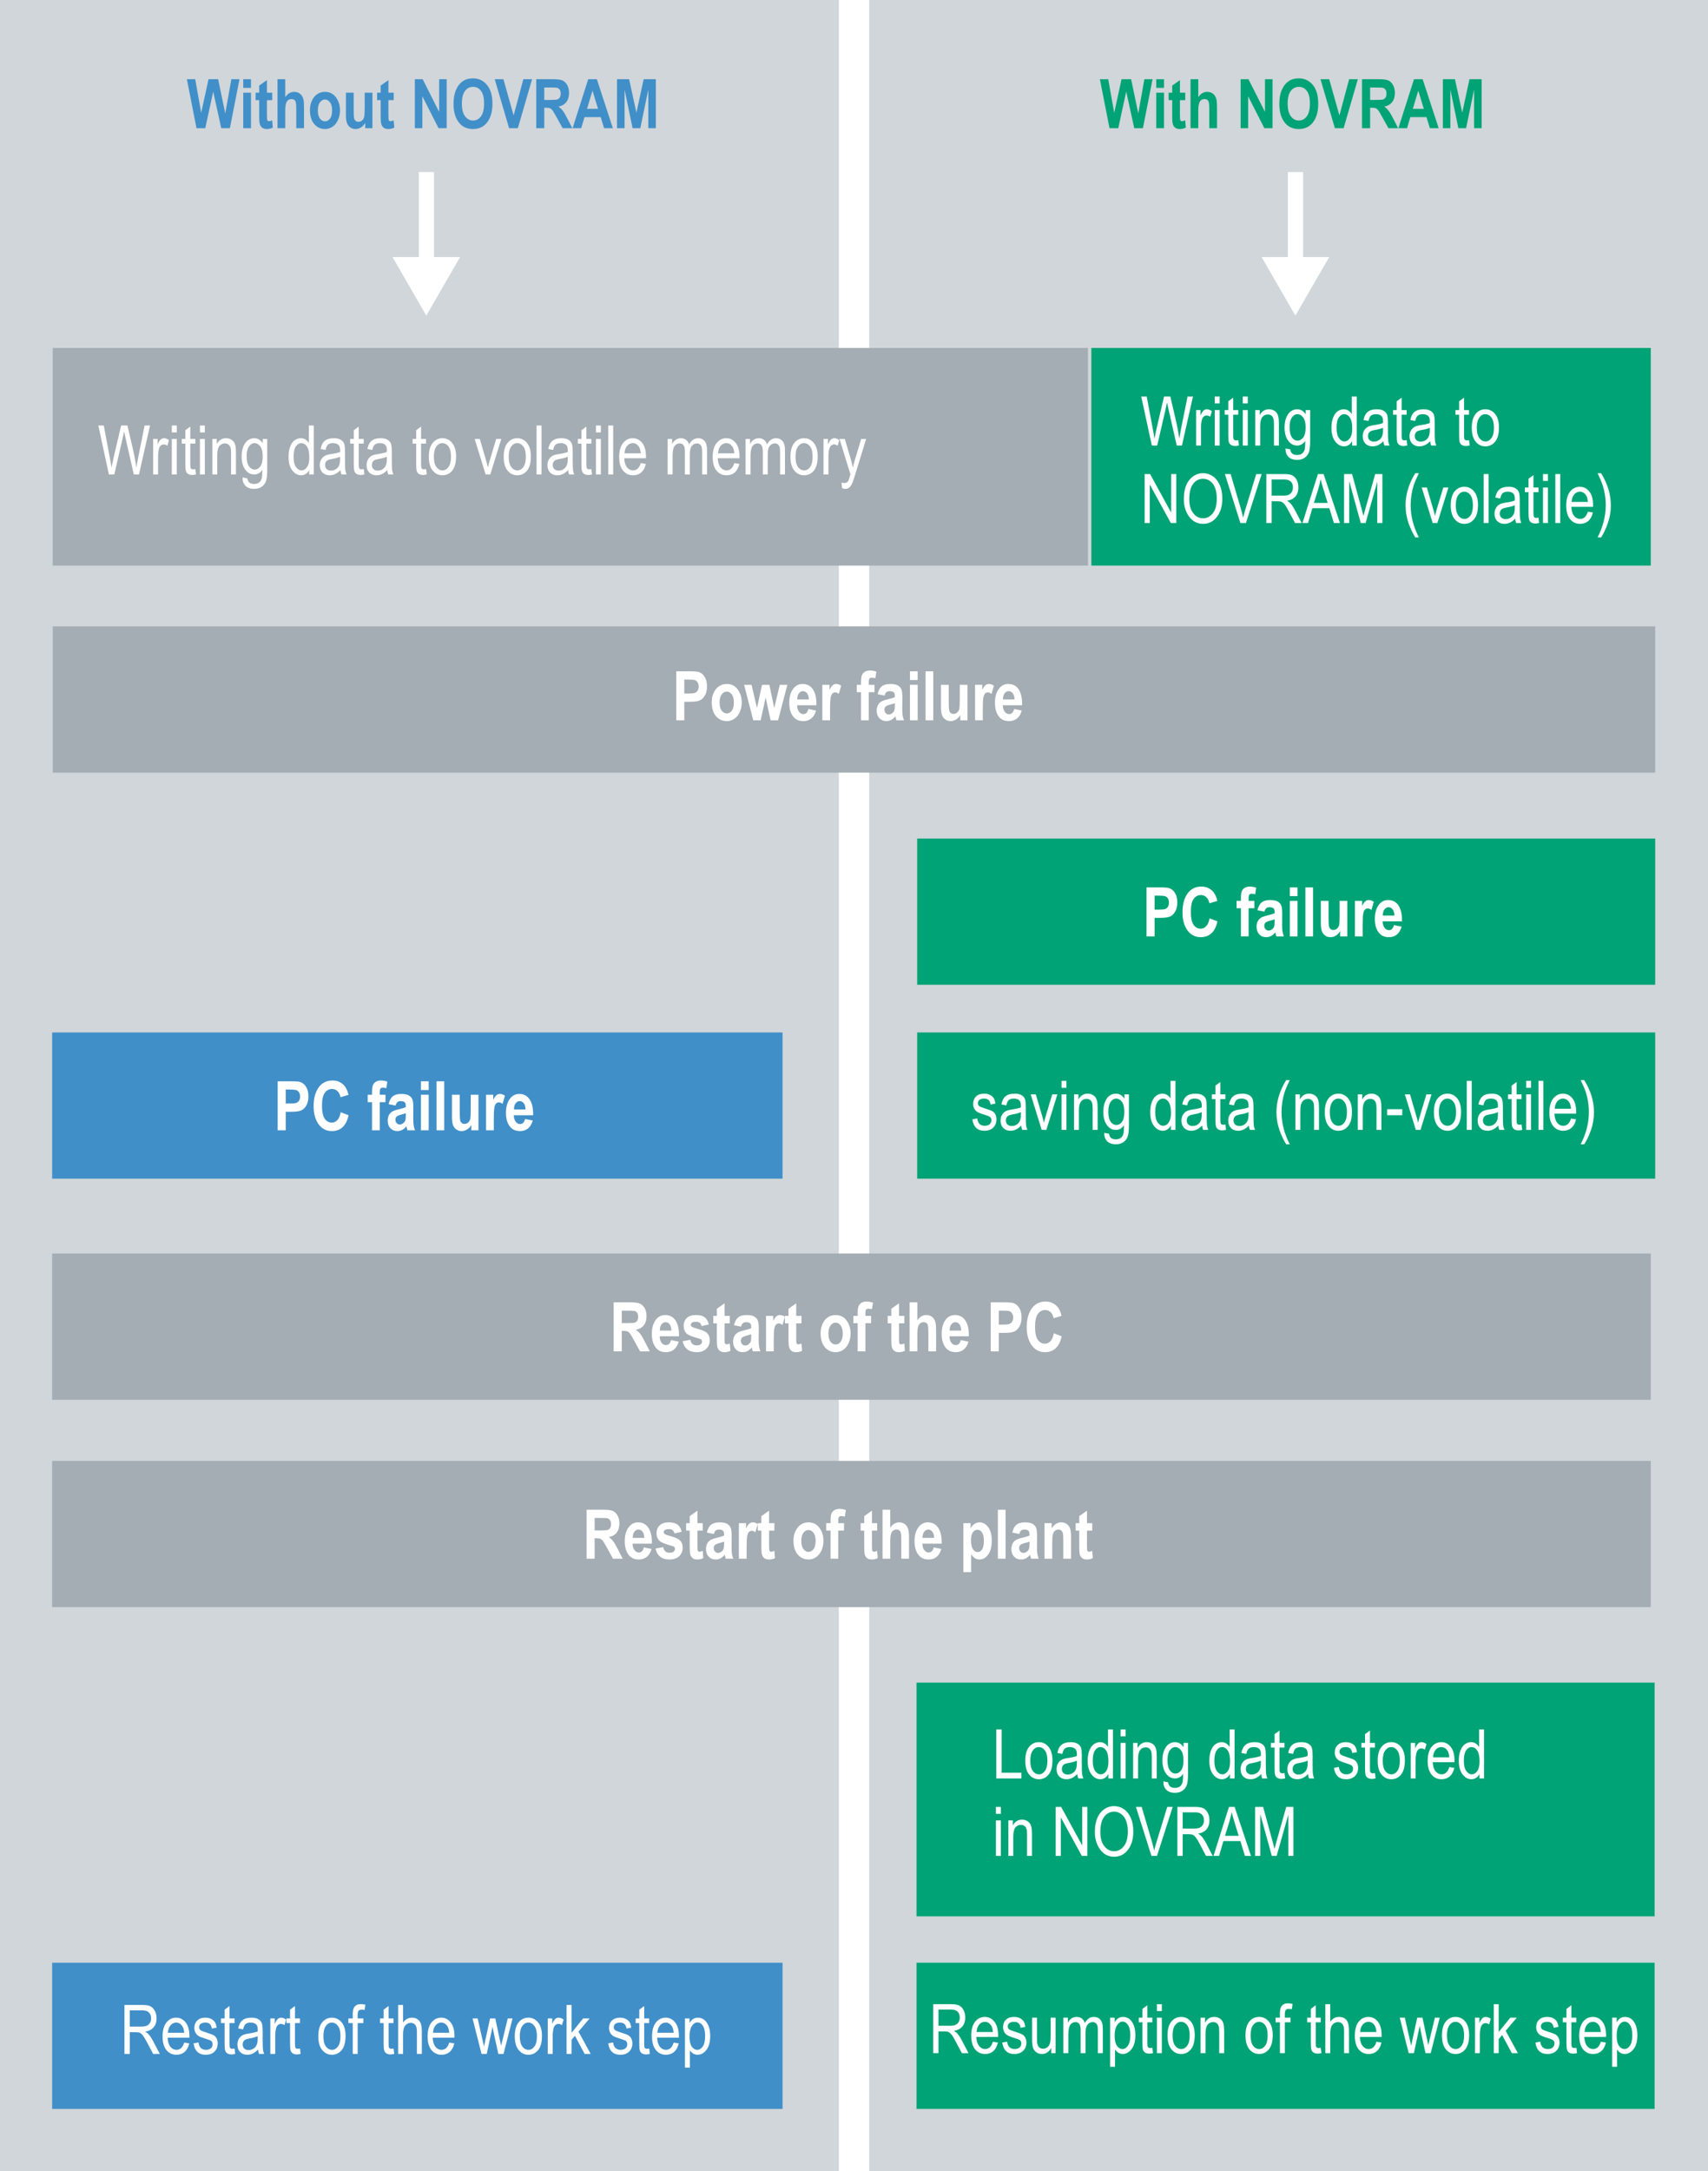 <?xml version="1.0" encoding="UTF-8"?>
<!DOCTYPE svg PUBLIC "-//W3C//DTD SVG 1.1//EN" "http://www.w3.org/Graphics/SVG/1.1/DTD/svg11.dtd">
<!-- Creator: CorelDRAW X6 -->
<svg xmlns="http://www.w3.org/2000/svg" xml:space="preserve" width="79.282mm" height="100.723mm" version="1.1" style="shape-rendering:geometricPrecision; text-rendering:geometricPrecision; image-rendering:optimizeQuality; fill-rule:evenodd; clip-rule:evenodd"
viewBox="0 0 31604 40151"
 xmlns:xlink="http://www.w3.org/1999/xlink">
 <defs>
  <style type="text/css">
   <![CDATA[
    .str1 {stroke:white;stroke-width:281.269}
    .str0 {stroke:white;stroke-width:562.499}
    .fil1 {fill:none;fill-rule:nonzero}
    .fil2 {fill:#A4ADB3;fill-rule:nonzero}
    .fil3 {fill:#00A375;fill-rule:nonzero}
    .fil4 {fill:#418FC8;fill-rule:nonzero}
    .fil0 {fill:#D0D6DA;fill-rule:nonzero}
    .fil5 {fill:white;fill-rule:nonzero}
   ]]>
  </style>
 </defs>
 <g id="Ebene_x0020_1">
  <g id="_688451600">
   <polygon class="fil0" points="31604,40151 0,40151 0,0 31604,0 "/>
   <line class="fil1 str0" x1="15802" y1="40151" x2="15802" y2= "0" />
   <polygon class="fil2" points="30545,29721 965,29721 965,27018 30545,27018 "/>
   <polygon class="fil3" points="30627,18212 16971,18212 16971,15508 30627,15508 "/>
   <polygon class="fil2" points="30627,14289 976,14289 976,11584 30627,11584 "/>
   <polygon class="fil2" points="30545,25887 965,25887 965,23182 30545,23182 "/>
   <polygon class="fil3" points="30616,39002 16959,39002 16959,36298 30616,36298 "/>
   <polygon class="fil4" points="14480,21798 965,21798 965,19094 14480,19094 "/>
   <path class="fil4" d="M3636 2371l-178 -906 154 0 111 623 135 -623 178 0 132 633 113 -633 150 0 -177 906 -160 0 -149 -678 -147 678 -162 0zm865 -746l0 -160 143 0 0 160 -143 0zm0 746l0 -657 143 0 0 657 -143 0zm536 -657l0 138 -98 0 0 265c0,58 2,91 5,100 5,16 17,25 35,25 13,0 32,-6 57,-17l12 135c-33,17 -70,26 -112,26 -36,0 -65,-9 -87,-26 -22,-18 -37,-42 -44,-75 -6,-24 -9,-73 -9,-146l0 -287 -66 0 0 -138 66 0 0 -131 143 -101 0 232 98 0zm241 -249l0 332c23,-33 48,-58 75,-74 28,-16 57,-24 90,-24 42,0 78,11 107,34 29,22 49,55 62,96 9,31 13,83 13,156l0 386 -143 0 0 -347c0,-81 -5,-131 -15,-152 -15,-27 -39,-40 -73,-40 -37,0 -65,14 -85,44 -20,29 -31,84 -31,165l0 330 -143 0 0 -906 143 0zm457 568c0,-64 13,-123 39,-176 25,-53 59,-92 100,-119 41,-26 87,-39 139,-39 86,0 154,34 204,102 49,68 74,147 74,238 0,67 -13,128 -39,183 -25,54 -59,95 -101,123 -42,27 -88,41 -137,41 -80,0 -147,-31 -200,-92 -52,-61 -79,-148 -79,-261zm146 9c0,67 13,117 39,151 26,34 57,51 94,51 36,0 67,-17 93,-51 26,-34 38,-85 38,-152 0,-65 -13,-115 -39,-149 -26,-34 -57,-52 -94,-52 -36,0 -66,18 -92,52 -26,34 -39,84 -39,150zm877 329l0 -99c-20,36 -46,64 -78,84 -32,20 -65,30 -100,30 -36,0 -68,-9 -96,-28 -28,-18 -49,-45 -62,-79 -14,-34 -21,-84 -21,-149l0 -416 143 0 0 302c0,86 2,140 7,164 4,23 13,41 28,54 15,13 33,19 54,19 24,0 45,-8 66,-25 20,-17 33,-38 39,-64 7,-27 10,-84 10,-173l0 -277 143 0 0 657 -133 0zm527 -657l0 138 -98 0 0 265c0,58 2,91 4,100 6,16 18,25 36,25 13,0 32,-6 56,-17l13 135c-33,17 -70,26 -112,26 -36,0 -66,-9 -87,-26 -22,-18 -37,-42 -44,-75 -6,-24 -9,-73 -9,-146l0 -287 -66 0 0 -138 66 0 0 -131 143 -101 0 232 98 0zm391 657l0 -906 145 0 305 605 0 -605 139 0 0 906 -150 0 -300 -591 0 591 -139 0zm716 -448c0,-108 16,-196 48,-266 31,-70 73,-122 125,-156 51,-35 114,-52 187,-52 106,0 193,41 259,122 67,81 101,197 101,347 0,151 -36,270 -106,355 -62,75 -147,113 -254,113 -107,0 -192,-37 -254,-112 -71,-85 -106,-202 -106,-351zm154 -6c0,104 20,182 59,234 40,52 89,78 148,78 59,0 108,-26 146,-77 39,-52 58,-131 58,-238 0,-105 -18,-182 -56,-232 -38,-51 -87,-76 -148,-76 -61,0 -111,26 -149,76 -39,51 -58,129 -58,235zm874 454l-266 -906 161 0 189 670 180 -670 161 0 -263 906 -162 0zm502 0l0 -906 316 0c80,0 138,8 173,24 34,16 63,45 85,85 22,40 33,88 33,144 0,71 -17,128 -51,171 -34,43 -82,71 -145,82 32,23 59,48 80,76 21,27 50,76 86,147l91 177 -179 0 -109 -197c-39,-72 -66,-116 -80,-134 -14,-18 -29,-31 -44,-37 -16,-7 -41,-11 -76,-11l-31 0 0 379 -149 0zm149 -523l112 0c68,0 111,-3 130,-9 18,-6 33,-18 45,-36 11,-18 17,-43 17,-73 0,-29 -6,-52 -17,-69 -12,-18 -28,-30 -47,-37 -14,-4 -55,-6 -122,-6l-118 0 0 230zm1269 523l-162 0 -63 -205 -299 0 -62 205 -159 0 289 -906 160 0 296 906zm-274 -358l-103 -337 -101 337 204 0zm351 358l0 -906 224 0 135 619 134 -619 225 0 0 906 -139 0 0 -715 -148 715 -143 0 -148 -715 0 715 -140 0z"/>
   <path class="fil3" d="M20530 2371l-178 -906 154 0 111 623 135 -623 178 0 132 633 113 -633 151 0 -178 906 -160 0 -149 -678 -147 678 -162 0zm865 -746l0 -160 143 0 0 160 -143 0zm0 746l0 -657 143 0 0 657 -143 0zm536 -657l0 138 -98 0 0 265c0,58 2,91 5,100 5,16 17,25 35,25 13,0 32,-6 57,-17l12 135c-33,17 -70,26 -112,26 -36,0 -65,-9 -87,-26 -22,-18 -37,-42 -44,-75 -6,-24 -9,-73 -9,-146l0 -287 -66 0 0 -138 66 0 0 -131 143 -101 0 232 98 0zm241 -249l0 332c23,-33 48,-58 75,-74 28,-16 58,-24 90,-24 42,0 78,11 107,34 29,22 49,55 62,96 9,31 13,83 13,156l0 386 -143 0 0 -347c0,-81 -5,-131 -15,-152 -14,-27 -39,-40 -73,-40 -37,0 -65,14 -85,44 -20,29 -31,84 -31,165l0 330 -143 0 0 -906 143 0zm784 906l0 -906 145 0 306 605 0 -605 139 0 0 906 -151 0 -300 -591 0 591 -139 0zm716 -448c0,-108 16,-196 48,-266 32,-70 74,-122 125,-156 51,-35 114,-52 187,-52 106,0 193,41 260,122 67,81 100,197 100,347 0,151 -35,270 -106,355 -62,75 -147,113 -253,113 -108,0 -193,-37 -255,-112 -70,-85 -106,-202 -106,-351zm154 -6c0,104 20,182 60,234 39,52 89,78 147,78 59,0 108,-26 147,-77 38,-52 58,-131 58,-238 0,-105 -19,-182 -57,-232 -37,-51 -87,-76 -148,-76 -61,0 -111,26 -149,76 -38,51 -58,129 -58,235zm874 454l-266 -906 161 0 189 670 180 -670 161 0 -263 906 -162 0zm502 0l0 -906 316 0c81,0 138,8 173,24 35,16 63,45 85,85 23,40 34,88 34,144 0,71 -17,128 -51,171 -34,43 -83,71 -145,82 32,23 59,48 79,76 22,27 50,76 87,147l90 177 -179 0 -109 -197c-39,-72 -65,-116 -80,-134 -14,-18 -29,-31 -44,-37 -16,-7 -41,-11 -75,-11l-31 0 0 379 -150 0zm150 -523l111 0c68,0 111,-3 130,-9 18,-6 33,-18 45,-36 12,-18 17,-43 17,-73 0,-29 -5,-52 -17,-69 -12,-18 -27,-30 -47,-37 -14,-4 -55,-6 -122,-6l-117 0 0 230zm1269 523l-163 0 -63 -205 -299 0 -61 205 -160 0 289 -906 160 0 297 906zm-275 -358l-103 -337 -101 337 204 0zm352 358l0 -906 224 0 135 619 133 -619 225 0 0 906 -139 0 0 -715 -148 715 -143 0 -148 -715 0 715 -139 0z"/>
   <polygon class="fil2" points="20132,10460 975,10460 975,6435 20132,6435 "/>
   <polygon class="fil3" points="30545,10460 20194,10460 20194,6435 30545,6435 "/>
   <path class="fil5" d="M2015 8775l-196 -906 101 0 112 594c12,61 23,123 32,185l34 -167 143 -612 117 0 106 458c26,112 45,219 58,321 10,-59 22,-124 37,-197l117 -582 100 0 -204 906 -96 0 -157 -690 -23 -107c-8,40 -15,75 -22,107l-159 690 -100 0zm819 0l0 -657 82 0 0 101c21,-46 40,-77 58,-92 17,-15 37,-23 59,-23 30,0 62,12 93,36l-30 104c-23,-17 -45,-25 -66,-25 -20,0 -38,7 -54,21 -16,13 -27,32 -34,57 -11,42 -17,87 -17,135l0 343 -91 0zm345 -778l0 -128 92 0 0 128 -92 0zm0 778l0 -657 92 0 0 657 -92 0zm435 -100l12 99c-25,7 -48,10 -68,10 -32,0 -57,-6 -77,-19 -19,-12 -33,-30 -40,-52 -7,-21 -11,-65 -11,-130l0 -379 -67 0 0 -86 67 0 0 -162 91 -67 0 229 93 0 0 86 -93 0 0 385c0,36 3,58 8,69 8,15 23,22 44,22 11,0 24,-2 41,-5zm85 -678l0 -128 91 0 0 128 -91 0zm0 778l0 -657 91 0 0 657 -91 0zm230 0l0 -657 82 0 0 94c20,-36 44,-63 73,-81 28,-18 61,-27 98,-27 29,0 55,6 80,17 24,12 44,26 59,45 15,18 26,42 34,71 7,29 11,74 11,135l0 403 -91 0 0 -399c0,-48 -4,-84 -13,-106 -8,-22 -21,-39 -38,-51 -18,-12 -38,-19 -61,-19 -43,0 -78,17 -104,49 -26,33 -39,89 -39,168l0 358 -91 0zm559 54l89 17c4,35 17,61 37,78 21,17 50,26 87,26 40,0 72,-10 96,-29 24,-19 40,-48 49,-85 5,-23 8,-72 8,-146 -20,28 -42,49 -67,64 -25,14 -52,21 -82,21 -65,0 -118,-27 -161,-82 -49,-62 -73,-146 -73,-251 0,-70 11,-132 32,-185 22,-52 50,-91 85,-116 34,-24 74,-37 117,-37 32,0 61,8 87,24 26,15 50,38 70,69l0 -79 83 0 0 567c0,101 -8,173 -24,216 -17,43 -44,78 -82,103 -37,24 -82,37 -135,37 -70,0 -124,-19 -161,-56 -38,-38 -56,-89 -55,-156zm76 -394c0,87 15,150 43,189 29,40 64,60 105,60 41,0 76,-19 105,-58 29,-39 44,-101 44,-186 0,-82 -15,-144 -45,-184 -30,-40 -66,-61 -109,-61 -38,0 -71,21 -100,61 -28,40 -43,100 -43,179zm1157 340l0 -82c-16,32 -38,56 -63,72 -26,17 -54,25 -85,25 -63,0 -118,-30 -164,-90 -47,-59 -70,-144 -70,-253 0,-74 10,-137 31,-189 20,-52 48,-91 82,-116 35,-25 73,-38 115,-38 30,0 58,8 84,24 26,16 47,38 64,66l0 -325 91 0 0 906 -85 0zm-288 -327c0,85 14,148 44,189 29,41 64,62 103,62 38,0 72,-20 100,-59 29,-40 43,-100 43,-180 0,-92 -14,-159 -43,-201 -28,-42 -64,-64 -107,-64 -38,0 -71,21 -99,61 -28,41 -41,105 -41,192zm867 246c-31,32 -63,56 -96,72 -33,16 -67,24 -102,24 -56,0 -101,-17 -134,-51 -34,-33 -51,-79 -51,-136 0,-38 8,-72 24,-101 16,-29 37,-52 64,-69 28,-16 69,-29 124,-36 74,-11 129,-24 164,-38l0 -29c0,-45 -8,-77 -24,-95 -22,-26 -57,-40 -104,-40 -42,0 -74,9 -95,27 -21,17 -36,50 -46,99l-91 -17c12,-70 38,-120 77,-152 39,-32 95,-48 168,-48 56,0 100,11 133,32 32,21 52,48 61,79 8,31 12,77 12,137l0 148c0,104 2,169 6,196 4,27 12,54 24,79l-95 0c-10,-22 -16,-50 -19,-81zm-7 -248c-34,16 -83,30 -149,42 -39,6 -66,14 -81,22 -15,9 -27,21 -36,36 -8,16 -12,34 -12,54 0,31 10,56 29,75 19,19 46,28 80,28 33,0 63,-8 89,-25 27,-17 47,-40 60,-68 13,-28 20,-69 20,-123l0 -41zm437 229l13 99c-26,7 -49,10 -69,10 -32,0 -57,-6 -77,-19 -19,-12 -32,-30 -40,-52 -7,-21 -11,-65 -11,-130l0 -379 -67 0 0 -86 67 0 0 -162 92 -67 0 229 92 0 0 86 -92 0 0 385c0,36 2,58 8,69 7,15 22,22 44,22 10,0 23,-2 40,-5zm435 19c-30,32 -62,56 -95,72 -33,16 -67,24 -103,24 -56,0 -100,-17 -134,-51 -33,-33 -50,-79 -50,-136 0,-38 8,-72 24,-101 15,-29 37,-52 64,-69 27,-16 69,-29 124,-36 74,-11 129,-24 163,-38l1 -29c0,-45 -8,-77 -24,-95 -23,-26 -57,-40 -104,-40 -43,0 -74,9 -95,27 -21,17 -37,50 -47,99l-91 -17c13,-70 39,-120 78,-152 39,-32 95,-48 167,-48 57,0 101,11 133,32 33,21 53,48 61,79 9,31 13,77 13,137l0 148c0,104 2,169 6,196 4,27 12,54 23,79l-95 0c-9,-22 -16,-50 -19,-81zm-7 -248c-33,16 -83,30 -149,42 -38,6 -65,14 -80,22 -16,9 -27,21 -36,36 -8,16 -12,34 -12,54 0,31 9,56 29,75 19,19 46,28 80,28 33,0 62,-8 89,-25 26,-17 46,-40 59,-68 14,-28 20,-69 20,-123l0 -41zm726 229l13 99c-25,7 -48,10 -68,10 -32,0 -58,-6 -78,-19 -19,-12 -32,-30 -39,-52 -8,-21 -11,-65 -11,-130l0 -379 -67 0 0 -86 67 0 0 -162 91 -67 0 229 92 0 0 86 -92 0 0 385c0,36 3,58 8,69 8,15 22,22 44,22 10,0 24,-2 40,-5zm51 -228c0,-113 24,-198 71,-256 48,-58 108,-87 181,-87 71,0 131,29 179,87 48,58 73,141 73,250 0,117 -24,205 -72,263 -47,57 -107,86 -180,86 -72,0 -132,-29 -180,-87 -48,-57 -72,-143 -72,-256zm93 0c0,85 16,148 47,190 30,41 69,62 114,62 43,0 80,-21 110,-63 31,-42 46,-105 46,-189 0,-85 -16,-148 -46,-189 -31,-42 -69,-63 -115,-63 -43,0 -80,21 -110,63 -30,42 -46,105 -46,189zm958 328l-203 -657 95 0 115 393c13,45 25,89 35,132 7,-34 19,-76 33,-124l120 -401 95 0 -204 657 -86 0zm334 -328c0,-113 23,-198 71,-256 47,-58 108,-87 180,-87 72,0 132,29 180,87 48,58 72,141 72,250 0,117 -23,205 -71,263 -47,57 -107,86 -181,86 -71,0 -132,-29 -179,-87 -48,-57 -72,-143 -72,-256zm93 0c0,85 16,148 46,190 31,41 69,62 115,62 43,0 79,-21 110,-63 31,-42 46,-105 46,-189 0,-85 -16,-148 -46,-189 -31,-42 -69,-63 -115,-63 -43,0 -80,21 -110,63 -31,42 -46,105 -46,189zm515 328l0 -906 92 0 0 906 -92 0zm584 -81c-31,32 -62,56 -95,72 -33,16 -67,24 -103,24 -56,0 -101,-17 -134,-51 -33,-33 -50,-79 -50,-136 0,-38 8,-72 23,-101 16,-29 38,-52 65,-69 27,-16 68,-29 124,-36 74,-11 129,-24 163,-38l1 -29c0,-45 -8,-77 -24,-95 -23,-26 -58,-40 -105,-40 -42,0 -74,9 -95,27 -21,17 -36,50 -46,99l-91 -17c13,-70 39,-120 78,-152 39,-32 95,-48 167,-48 57,0 101,11 133,32 32,21 53,48 61,79 9,31 13,77 13,137l0 148c0,104 2,169 6,196 4,27 11,54 23,79l-95 0c-10,-22 -16,-50 -19,-81zm-7 -248c-33,16 -83,30 -149,42 -38,6 -65,14 -80,22 -16,9 -28,21 -36,36 -8,16 -13,34 -13,54 0,31 10,56 29,75 20,19 47,28 81,28 32,0 62,-8 89,-25 26,-17 46,-40 59,-68 14,-28 20,-69 20,-123l0 -41zm437 229l13 99c-25,7 -48,10 -68,10 -32,0 -58,-6 -77,-19 -20,-12 -33,-30 -40,-52 -8,-21 -11,-65 -11,-130l0 -379 -67 0 0 -86 67 0 0 -162 91 -67 0 229 92 0 0 86 -92 0 0 385c0,36 3,58 8,69 8,15 23,22 44,22 10,0 24,-2 40,-5zm85 -678l0 -128 91 0 0 128 -91 0zm0 778l0 -657 91 0 0 657 -91 0zm228 0l0 -906 91 0 0 906 -91 0zm602 -210l93 14c-15,70 -44,122 -85,158 -41,36 -92,53 -152,53 -77,0 -138,-29 -185,-87 -48,-57 -71,-141 -71,-250 0,-113 24,-200 71,-259 48,-60 108,-90 181,-90 70,0 128,29 175,88 46,58 69,143 69,254l0 29 -403 0c4,74 21,130 52,168 30,37 67,56 111,56 69,0 117,-45 144,-134zm-301 -181l301 0c-5,-57 -17,-99 -37,-127 -29,-41 -67,-62 -112,-62 -41,0 -76,17 -105,51 -28,34 -44,80 -47,138zm798 391l0 -657 82 0 0 93c18,-34 41,-61 70,-79 28,-18 59,-28 93,-28 37,0 69,10 95,30 26,19 45,47 56,85 21,-38 46,-67 74,-86 28,-19 59,-29 92,-29 52,0 93,18 122,53 30,35 45,91 45,168l0 450 -91 0 0 -413c0,-47 -4,-81 -10,-100 -7,-20 -18,-35 -33,-45 -16,-11 -33,-17 -52,-17 -39,0 -71,16 -96,47 -24,31 -37,80 -37,147l0 381 -91 0 0 -426c0,-55 -8,-93 -25,-115 -17,-22 -40,-34 -69,-34 -41,0 -74,17 -98,51 -24,33 -36,95 -36,184l0 340 -91 0zm1233 -210l94 14c-16,70 -44,122 -85,158 -42,36 -92,53 -153,53 -76,0 -138,-29 -185,-87 -47,-57 -71,-141 -71,-250 0,-113 24,-200 72,-259 47,-60 107,-90 181,-90 69,0 127,29 174,88 46,58 70,143 70,254l-1 29 -402 0c3,74 21,130 51,168 31,37 68,56 112,56 68,0 116,-45 143,-134zm-301 -181l301 0c-4,-57 -16,-99 -37,-127 -29,-41 -66,-62 -112,-62 -40,0 -75,17 -104,51 -29,34 -45,80 -48,138zm510 391l0 -657 82 0 0 93c18,-34 41,-61 69,-79 29,-18 60,-28 93,-28 38,0 70,10 96,30 26,19 45,47 56,85 21,-38 46,-67 74,-86 28,-19 58,-29 92,-29 52,0 93,18 122,53 30,35 45,91 45,168l0 450 -91 0 0 -413c0,-47 -4,-81 -10,-100 -7,-20 -18,-35 -34,-45 -15,-11 -32,-17 -51,-17 -39,0 -71,16 -96,47 -25,31 -37,80 -37,147l0 381 -91 0 0 -426c0,-55 -9,-93 -25,-115 -17,-22 -40,-34 -69,-34 -41,0 -74,17 -98,51 -24,33 -36,95 -36,184l0 340 -91 0zm830 -328c0,-113 24,-198 72,-256 47,-58 107,-87 180,-87 72,0 132,29 180,87 48,58 72,141 72,250 0,117 -24,205 -71,263 -47,57 -108,86 -181,86 -72,0 -132,-29 -180,-87 -48,-57 -72,-143 -72,-256zm94 0c0,85 15,148 46,190 31,41 69,62 115,62 42,0 79,-21 110,-63 30,-42 45,-105 45,-189 0,-85 -15,-148 -46,-189 -31,-42 -69,-63 -114,-63 -43,0 -80,21 -111,63 -30,42 -45,105 -45,189zm518 328l0 -657 82 0 0 101c21,-46 40,-77 58,-92 17,-15 37,-23 59,-23 30,0 61,12 93,36l-30 104c-23,-17 -45,-25 -67,-25 -19,0 -37,7 -53,21 -16,13 -27,32 -34,57 -12,42 -17,87 -17,135l0 343 -91 0zm343 252l-11 -104c20,7 38,10 52,10 19,0 35,-4 48,-12 12,-7 23,-20 31,-36 3,-6 15,-43 35,-112l-202 -655 98 0 112 378c14,47 27,97 38,151 11,-51 23,-101 38,-149l115 -380 91 0 -205 668c-26,87 -47,144 -63,173 -15,29 -33,50 -52,63 -20,13 -42,19 -67,19 -17,0 -36,-5 -58,-14z"/>
   <path class="fil5" d="M21313 8240l-196 -907 101 0 112 594c12,61 23,123 32,186l34 -168 143 -612 116 0 107 459c26,112 45,219 58,321 10,-59 22,-125 36,-197l118 -583 100 0 -204 907 -96 0 -157 -691 -24 -106c-7,39 -14,75 -21,106l-160 691 -99 0zm819 0l0 -657 82 0 0 100c21,-46 40,-76 58,-92 17,-15 37,-22 59,-22 30,0 61,12 93,35l-30 104c-23,-16 -45,-24 -66,-24 -20,0 -38,7 -54,20 -16,14 -27,33 -34,57 -11,43 -17,88 -17,135l0 344 -91 0zm345 -779l0 -128 91 0 0 128 -91 0zm0 779l0 -657 91 0 0 657 -91 0zm435 -100l12 98c-25,7 -48,10 -68,10 -32,0 -57,-6 -77,-18 -19,-13 -33,-30 -40,-52 -7,-22 -11,-66 -11,-131l0 -378 -67 0 0 -86 67 0 0 -162 91 -67 0 229 93 0 0 86 -93 0 0 385c0,35 3,58 8,68 8,15 23,23 44,23 11,0 24,-2 41,-5zm84 -679l0 -128 92 0 0 128 -92 0zm0 779l0 -657 92 0 0 657 -92 0zm231 0l0 -657 82 0 0 94c20,-36 44,-63 73,-81 28,-18 61,-27 98,-27 29,0 55,6 80,17 24,11 44,26 59,44 15,19 26,42 33,72 8,29 12,74 12,134l0 404 -91 0 0 -399c0,-49 -4,-84 -13,-106 -8,-22 -21,-40 -38,-52 -18,-12 -38,-18 -61,-18 -44,0 -78,16 -104,49 -26,32 -39,88 -39,167l0 359 -91 0zm559 54l89 17c4,35 17,60 37,78 21,17 50,25 87,25 40,0 72,-9 96,-28 24,-20 40,-48 49,-86 5,-23 8,-71 8,-145 -20,28 -42,49 -67,63 -25,14 -52,22 -82,22 -65,0 -119,-28 -161,-82 -49,-62 -73,-146 -73,-251 0,-71 10,-132 32,-185 21,-53 50,-91 85,-116 34,-25 74,-37 117,-37 32,0 61,8 87,23 26,16 50,39 70,70l0 -79 83 0 0 567c0,101 -8,173 -24,216 -17,43 -44,77 -82,102 -37,25 -82,37 -135,37 -70,0 -124,-18 -161,-56 -38,-37 -56,-89 -55,-155zm76 -394c0,86 15,149 43,189 29,40 63,60 105,60 41,0 76,-20 105,-59 29,-39 44,-100 44,-185 0,-83 -15,-144 -45,-184 -30,-41 -66,-61 -109,-61 -38,0 -71,20 -100,61 -28,40 -43,99 -43,179zm1157 340l0 -82c-16,31 -38,55 -64,72 -26,17 -54,25 -84,25 -63,0 -118,-30 -164,-90 -47,-60 -70,-144 -70,-253 0,-75 10,-138 31,-190 20,-52 48,-90 82,-115 35,-25 73,-38 115,-38 30,0 58,8 84,23 26,16 47,38 64,67l0 -326 91 0 0 907 -85 0zm-288 -328c0,85 14,149 44,190 29,41 64,62 103,62 38,0 72,-20 100,-60 29,-39 43,-99 43,-179 0,-92 -14,-159 -43,-202 -28,-42 -64,-63 -107,-63 -39,0 -71,20 -99,61 -28,41 -41,104 -41,191zm867 247c-31,32 -63,56 -96,72 -33,16 -67,24 -102,24 -56,0 -101,-17 -135,-51 -33,-34 -50,-79 -50,-137 0,-38 8,-71 24,-101 16,-29 37,-52 64,-68 27,-17 69,-29 124,-37 74,-10 129,-23 164,-38l0 -28c0,-45 -8,-77 -24,-95 -22,-27 -57,-40 -104,-40 -42,0 -74,9 -95,26 -21,18 -36,51 -46,99l-92 -16c13,-70 39,-121 78,-152 39,-32 95,-48 168,-48 56,0 100,10 133,32 32,21 52,47 61,78 8,32 12,77 12,138l0 148c0,104 2,169 6,196 4,27 12,53 23,79l-94 0c-10,-23 -17,-50 -19,-81zm-7 -248c-34,16 -84,30 -150,41 -38,7 -65,14 -80,23 -15,8 -27,20 -36,36 -8,15 -12,33 -12,53 0,32 9,57 29,75 19,19 46,28 80,28 33,0 62,-8 89,-25 27,-17 47,-39 60,-68 13,-28 20,-69 20,-123l0 -40zm437 229l12 98c-25,7 -48,10 -68,10 -32,0 -57,-6 -77,-18 -19,-13 -33,-30 -40,-52 -7,-22 -11,-66 -11,-131l0 -378 -67 0 0 -86 67 0 0 -162 91 -67 0 229 93 0 0 86 -93 0 0 385c0,35 3,58 8,68 8,15 23,23 45,23 10,0 23,-2 40,-5zm435 19c-30,32 -62,56 -95,72 -33,16 -67,24 -103,24 -56,0 -100,-17 -134,-51 -33,-34 -50,-79 -50,-137 0,-38 8,-71 24,-101 15,-29 37,-52 64,-68 27,-17 68,-29 124,-37 74,-10 129,-23 163,-38l1 -28c0,-45 -8,-77 -24,-95 -23,-27 -58,-40 -104,-40 -43,0 -74,9 -95,26 -21,18 -37,51 -47,99l-91 -16c13,-70 39,-121 78,-152 39,-32 95,-48 167,-48 57,0 101,10 133,32 32,21 53,47 61,78 9,32 13,77 13,138l0 148c0,104 2,169 6,196 4,27 12,53 23,79l-95 0c-10,-23 -16,-50 -19,-81zm-7 -248c-33,16 -83,30 -149,41 -38,7 -65,14 -80,23 -16,8 -27,20 -36,36 -8,15 -13,33 -13,53 0,32 10,57 30,75 19,19 46,28 80,28 33,0 62,-8 89,-25 26,-17 46,-39 59,-68 14,-28 20,-69 20,-123l0 -40zm726 229l13 98c-26,7 -48,10 -69,10 -31,0 -57,-6 -77,-18 -19,-13 -32,-30 -39,-52 -8,-22 -11,-66 -11,-131l0 -378 -68 0 0 -86 68 0 0 -162 91 -67 0 229 92 0 0 86 -92 0 0 385c0,35 2,58 8,68 8,15 22,23 44,23 10,0 24,-2 40,-5zm51 -228c0,-113 24,-199 71,-257 47,-57 108,-86 181,-86 71,0 131,29 179,86 48,58 72,141 72,250 0,118 -23,206 -71,263 -47,58 -107,87 -180,87 -72,0 -132,-29 -180,-87 -48,-58 -72,-143 -72,-256zm93 -1c0,86 16,149 47,190 30,42 69,63 114,63 43,0 79,-21 110,-63 31,-42 46,-105 46,-190 0,-84 -16,-147 -46,-189 -31,-41 -69,-62 -115,-62 -43,0 -80,21 -110,63 -30,41 -46,104 -46,188zm-6146 1762l0 -906 101 0 390 713 0 -713 94 0 0 906 -100 0 -390 -712 0 712 -95 0zm725 -441c0,-155 34,-273 102,-356 68,-83 153,-125 254,-125 66,0 126,19 180,56 54,37 97,91 128,161 32,71 48,155 48,253 0,134 -31,243 -92,327 -67,93 -155,140 -264,140 -110,0 -198,-48 -265,-143 -60,-87 -91,-191 -91,-313zm101 1c0,112 25,198 75,260 49,62 109,92 179,92 72,0 133,-31 182,-93 49,-62 73,-154 73,-274 0,-78 -12,-148 -37,-209 -20,-47 -49,-85 -88,-113 -39,-28 -82,-42 -128,-42 -74,0 -135,31 -183,92 -48,62 -73,158 -73,287zm946 440l-287 -906 106 0 194 658c14,51 27,100 38,148 12,-50 25,-99 40,-148l202 -658 100 0 -291 906 -102 0zm480 0l0 -906 329 0c69,0 119,8 152,25 33,17 60,45 81,84 21,40 31,85 31,137 0,69 -18,124 -53,167 -36,42 -88,69 -156,81 28,16 49,33 64,50 29,34 54,73 77,115l129 247 -123 0 -100 -188c-38,-74 -67,-124 -87,-149 -19,-26 -38,-43 -56,-52 -18,-9 -44,-14 -77,-14l-113 0 0 403 -98 0zm98 -507l211 0c46,0 81,-5 105,-16 24,-11 43,-29 57,-53 14,-24 21,-52 21,-83 0,-46 -13,-82 -40,-108 -27,-26 -67,-39 -119,-39l-235 0 0 299zm570 507l286 -906 105 0 303 906 -112 0 -85 -275 -314 0 -80 275 -103 0zm212 -372l254 0 -77 -251c-24,-77 -42,-140 -53,-188 -10,58 -24,115 -41,173l-83 266zm558 372l0 -906 148 0 176 641 35 134c9,-33 22,-81 39,-145l178 -630 133 0 0 906 -95 0 0 -762 -216 762 -89 0 -214 -775 0 775 -95 0zm1318 266c-45,-71 -87,-159 -124,-262 -37,-104 -56,-215 -56,-333 0,-201 60,-398 180,-593l66 0c-46,97 -78,172 -96,225 -17,54 -31,112 -41,176 -10,64 -15,128 -15,193 0,198 51,395 152,594l-66 0zm322 -266l-203 -657 95 0 115 393c14,44 25,88 35,132 8,-34 19,-76 33,-125l121 -400 95 0 -205 657 -86 0zm334 -328c0,-113 24,-199 71,-257 48,-57 108,-86 181,-86 71,0 131,29 179,86 48,58 73,141 73,250 0,118 -24,206 -72,263 -47,58 -107,87 -180,87 -72,0 -132,-29 -180,-87 -48,-58 -72,-143 -72,-256zm93 0c0,85 16,148 47,190 30,41 69,62 114,62 43,0 79,-21 110,-63 31,-42 46,-105 46,-189 0,-85 -16,-148 -46,-190 -31,-41 -69,-62 -115,-62 -43,0 -80,21 -110,63 -30,41 -46,104 -46,189zm516 328l0 -906 91 0 0 906 -91 0zm583 -81c-30,32 -62,56 -95,72 -33,16 -67,24 -103,24 -56,0 -100,-17 -134,-51 -33,-34 -50,-79 -50,-137 0,-38 8,-71 24,-100 15,-30 37,-53 64,-69 27,-17 69,-29 124,-37 74,-10 129,-23 163,-38l1 -28c0,-45 -8,-77 -24,-95 -23,-27 -58,-40 -104,-40 -43,0 -74,9 -95,26 -21,18 -37,51 -47,99l-91 -16c13,-70 39,-121 78,-152 39,-32 95,-48 167,-48 57,0 101,10 133,32 32,21 53,47 61,78 9,32 13,77 13,138l0 148c0,104 2,169 6,196 4,27 12,53 23,79l-95 0c-10,-23 -16,-50 -19,-81zm-7 -248c-33,16 -83,30 -149,41 -38,7 -65,15 -80,23 -16,8 -27,20 -36,36 -8,15 -13,33 -13,53 0,32 10,57 30,76 19,18 46,28 80,28 33,0 62,-9 89,-26 26,-17 46,-39 59,-67 14,-28 20,-70 20,-124l0 -40zm438 229l12 98c-25,7 -48,11 -68,11 -32,0 -58,-7 -77,-19 -20,-13 -33,-30 -40,-52 -7,-22 -11,-65 -11,-131l0 -378 -67 0 0 -86 67 0 0 -162 91 -67 0 229 93 0 0 86 -93 0 0 385c0,35 3,58 8,68 8,15 23,23 44,23 11,0 24,-2 41,-5zm84 -679l0 -127 91 0 0 127 -91 0zm0 779l0 -657 91 0 0 657 -91 0zm228 0l0 -906 91 0 0 906 -91 0zm602 -210l93 14c-15,69 -44,122 -85,158 -41,35 -92,53 -152,53 -76,0 -138,-29 -185,-87 -48,-58 -71,-141 -71,-251 0,-113 24,-199 71,-259 48,-59 108,-89 181,-89 70,0 128,29 175,88 46,58 70,142 70,253l-1 30 -402 0c3,74 20,130 51,167 31,38 68,57 112,57 68,0 116,-45 143,-134zm-301 -181l301 0c-4,-57 -16,-100 -37,-128 -29,-40 -66,-61 -112,-61 -41,0 -75,17 -104,51 -29,34 -45,80 -48,138zm546 657l-65 0c101,-199 151,-396 151,-594 0,-65 -5,-129 -15,-193 -10,-64 -24,-122 -41,-176 -17,-53 -49,-128 -95,-225l65 0c120,195 180,392 180,593 0,115 -18,224 -54,327 -36,104 -78,193 -126,268z"/>
   <path class="fil5" d="M12513 13321l0 -906 241 0c90,0 149,4 176,13 44,14 81,44 109,90 29,45 43,104 43,176 0,66 -12,121 -37,165 -25,44 -56,75 -93,93 -37,18 -101,27 -191,27l-99 0 0 342 -149 0zm149 -753l0 258 83 0c56,0 94,-4 114,-12 20,-7 37,-22 50,-42 12,-21 19,-46 19,-76 0,-30 -7,-55 -20,-76 -13,-21 -30,-35 -49,-41 -20,-7 -61,-11 -124,-11l-73 0zm507 415c0,-64 13,-123 39,-176 25,-52 59,-92 100,-118 41,-27 87,-40 139,-40 86,0 154,34 204,102 49,68 74,147 74,238 0,68 -13,129 -39,183 -25,55 -59,96 -101,123 -42,28 -88,41 -137,41 -80,0 -147,-30 -200,-91 -52,-61 -79,-149 -79,-262zm146 10c0,66 13,116 39,150 26,34 58,51 94,51 37,0 67,-17 93,-51 26,-34 38,-85 38,-152 0,-65 -13,-115 -39,-149 -26,-34 -57,-51 -93,-51 -37,0 -67,17 -93,51 -26,34 -39,85 -39,151zm623 328l-170 -657 138 0 101 431 93 -431 136 0 90 431 103 -431 140 0 -172 657 -138 0 -92 -422 -92 422 -137 0zm1020 -209l142 29c-19,66 -49,115 -89,147 -40,32 -89,48 -146,48 -80,0 -141,-26 -185,-80 -51,-62 -76,-148 -76,-260 0,-110 25,-197 77,-263 43,-56 100,-84 169,-84 77,0 137,28 181,85 51,66 76,162 76,289l-1 20 -357 0c1,51 13,92 35,120 23,29 50,43 82,43 46,0 77,-31 92,-94zm8 -176c-2,-51 -13,-90 -33,-115 -21,-26 -46,-39 -74,-39 -30,0 -56,13 -76,40 -21,27 -32,66 -31,114l214 0zm393 385l-143 0 0 -657 133 0 0 93c23,-43 43,-72 61,-87 18,-14 39,-21 62,-21 33,0 64,11 93,33l-44 151c-24,-19 -46,-28 -67,-28 -20,0 -37,7 -52,22 -15,14 -26,41 -33,79 -6,38 -10,109 -10,212l0 203zm494 -657l79 0 0 -49c0,-60 6,-103 17,-130 12,-26 30,-47 55,-63 25,-15 56,-22 93,-22 41,0 80,7 119,22l-19 120c-23,-6 -44,-9 -65,-9 -20,0 -34,5 -43,17 -9,11 -14,34 -14,68l0 46 107 0 0 137 -107 0 0 520 -143 0 0 -520 -79 0 0 -137zm515 200l-129 -26c15,-68 41,-116 77,-145 36,-29 88,-44 155,-44 60,0 106,8 138,25 31,17 54,40 67,69 14,29 21,82 21,159l-2 203c0,57 3,99 7,127 5,28 13,58 25,89l-140 0 -19 -72c-24,29 -50,51 -78,65 -28,15 -58,22 -89,22 -52,0 -95,-18 -129,-53 -33,-35 -50,-82 -50,-141 0,-37 7,-69 21,-97 13,-28 32,-50 57,-66 25,-17 65,-32 119,-44 66,-16 113,-30 139,-43 0,-36 -3,-60 -8,-72 -5,-11 -15,-20 -29,-27 -13,-8 -33,-11 -58,-11 -25,0 -45,6 -60,17 -14,12 -26,33 -35,65zm190 141c-19,7 -47,16 -86,26 -44,11 -73,24 -86,38 -14,14 -21,33 -21,55 0,25 8,46 23,64 15,17 34,25 57,25 20,0 40,-6 60,-20 20,-14 33,-31 41,-50 8,-19 12,-53 12,-104l0 -34zm279 -429l0 -161 143 0 0 161 -143 0zm0 745l0 -657 143 0 0 657 -143 0zm289 0l0 -906 143 0 0 906 -143 0zm643 0l0 -98c-20,35 -46,63 -78,83 -32,20 -66,30 -101,30 -35,0 -67,-9 -95,-28 -28,-18 -49,-45 -63,-79 -13,-34 -20,-84 -20,-149l0 -416 143 0 0 302c0,86 2,141 6,164 5,23 14,41 29,54 15,13 33,19 53,19 24,0 46,-8 66,-25 20,-16 34,-38 40,-64 6,-26 10,-84 10,-173l0 -277 143 0 0 657 -133 0zm416 0l-143 0 0 -657 133 0 0 93c23,-43 43,-72 61,-87 18,-14 39,-21 62,-21 33,0 64,11 93,33l-44 151c-24,-19 -46,-28 -67,-28 -20,0 -37,7 -53,22 -14,14 -25,41 -32,79 -7,38 -10,109 -10,212l0 203zm580 -209l141 29c-19,66 -48,115 -88,147 -40,32 -89,48 -146,48 -80,0 -142,-26 -185,-80 -51,-62 -77,-148 -77,-260 0,-110 26,-197 77,-263 44,-56 101,-84 170,-84 77,0 137,28 181,85 50,66 75,162 75,289l0 20 -357 0c1,51 12,92 35,120 23,29 50,43 82,43 46,0 76,-31 92,-94zm7 -176c-1,-51 -12,-90 -33,-115 -20,-26 -45,-39 -74,-39 -30,0 -55,13 -76,40 -21,27 -31,66 -31,114l214 0z"/>
   <path class="fil5" d="M5138 20903l0 -906 241 0c90,0 149,4 176,13 44,14 81,44 109,90 29,45 43,104 43,176 0,66 -12,121 -37,165 -24,44 -55,75 -93,93 -37,18 -101,27 -191,27l-99 0 0 342 -149 0zm149 -753l0 258 83 0c56,0 94,-4 114,-12 20,-7 37,-21 50,-42 13,-21 19,-46 19,-75 0,-31 -7,-56 -20,-77 -13,-20 -30,-34 -49,-41 -19,-7 -61,-11 -124,-11l-73 0zm1017 419l146 56c-23,102 -60,176 -113,223 -53,47 -118,70 -195,70 -96,0 -175,-37 -235,-111 -69,-87 -104,-203 -104,-349 0,-154 35,-275 105,-363 60,-75 142,-113 244,-113 83,0 153,28 209,85 40,41 69,101 88,181l-148 43c-10,-49 -29,-87 -57,-113 -28,-26 -62,-39 -100,-39 -55,0 -100,24 -134,71 -35,48 -52,127 -52,236 0,114 17,195 50,243 34,48 78,72 132,72 39,0 73,-15 102,-46 29,-30 50,-79 62,-146zm500 -323l80 0 0 -49c0,-60 6,-103 17,-130 11,-26 30,-47 55,-62 25,-16 56,-23 93,-23 40,0 80,7 118,22l-18 121c-23,-7 -45,-10 -65,-10 -20,0 -35,5 -44,17 -9,12 -13,34 -13,68l0 46 106 0 0 137 -106 0 0 520 -143 0 0 -520 -80 0 0 -137zm515 200l-129 -26c16,-67 42,-116 78,-145 36,-29 87,-44 155,-44 60,0 106,9 137,25 32,17 54,40 68,69 14,29 20,82 20,159l-1 203c0,57 2,100 7,127 4,28 13,58 25,89l-141 0 -18 -72c-25,29 -51,51 -79,66 -27,14 -57,21 -88,21 -53,0 -96,-17 -129,-53 -34,-35 -50,-82 -50,-141 0,-37 7,-69 20,-97 14,-28 33,-50 58,-66 25,-17 64,-31 119,-44 66,-15 112,-30 138,-43 0,-36 -2,-60 -8,-71 -5,-12 -14,-21 -28,-28 -14,-7 -33,-11 -58,-11 -26,0 -46,6 -60,17 -15,12 -27,33 -36,65zm190 141c-18,7 -46,16 -85,26 -44,12 -73,24 -87,38 -13,14 -20,33 -20,55 0,25 7,47 22,64 16,17 35,26 57,26 21,0 41,-7 60,-21 20,-14 34,-31 42,-50 7,-19 11,-53 11,-103l0 -35zm280 -429l0 -161 143 0 0 161 -143 0zm0 745l0 -657 143 0 0 657 -143 0zm288 0l0 -906 143 0 0 906 -143 0zm643 0l0 -98c-19,35 -45,63 -77,83 -33,20 -66,30 -101,30 -35,0 -67,-9 -95,-28 -28,-18 -49,-44 -63,-79 -14,-34 -21,-84 -21,-149l0 -416 144 0 0 302c0,86 2,141 6,164 4,23 14,42 29,54 14,13 32,19 53,19 24,0 46,-8 66,-25 20,-16 33,-38 40,-64 6,-26 9,-84 9,-173l0 -277 143 0 0 657 -133 0zm417 0l-143 0 0 -657 133 0 0 94c22,-44 43,-73 61,-87 18,-15 38,-22 62,-22 32,0 63,11 93,33l-44 151c-24,-19 -46,-28 -67,-28 -20,0 -38,7 -53,22 -15,14 -26,41 -32,79 -7,39 -10,109 -10,212l0 203zm579 -209l142 29c-19,66 -49,115 -89,147 -40,32 -88,48 -146,48 -79,0 -141,-26 -184,-80 -52,-61 -77,-148 -77,-259 0,-110 26,-198 77,-264 44,-56 100,-84 169,-84 77,0 138,29 181,86 51,65 76,161 76,288l-1 20 -357 0c1,52 13,92 36,120 22,29 49,43 81,43 46,0 77,-31 92,-94zm8 -176c-1,-51 -12,-89 -33,-115 -21,-26 -45,-39 -74,-39 -30,0 -55,13 -76,40 -21,27 -31,66 -31,114l214 0z"/>
   <path class="fil5" d="M21215 17317l0 -906 241 0c90,0 149,4 176,13 44,14 81,44 109,90 29,45 43,104 43,176 0,66 -12,121 -37,165 -25,45 -56,76 -93,93 -37,18 -101,27 -191,27l-99 0 0 342 -149 0zm149 -753l0 258 83 0c56,0 94,-4 114,-11 20,-8 37,-22 50,-43 13,-21 19,-46 19,-75 0,-31 -7,-56 -20,-77 -13,-20 -30,-34 -49,-41 -19,-7 -61,-11 -124,-11l-73 0zm1017 419l146 56c-23,102 -60,176 -113,223 -53,47 -118,70 -195,70 -96,0 -175,-37 -235,-111 -69,-86 -104,-203 -104,-349 0,-154 35,-275 105,-362 60,-76 142,-114 244,-114 83,0 153,28 209,85 40,41 69,101 88,181l-148 43c-10,-49 -29,-87 -57,-113 -28,-26 -62,-39 -100,-39 -55,0 -100,24 -134,71 -35,48 -52,127 -52,236 0,114 17,195 50,243 34,48 78,72 132,72 39,0 73,-15 102,-46 29,-30 50,-79 62,-146zm500 -323l80 0 0 -49c0,-60 6,-103 17,-130 11,-26 30,-47 55,-62 25,-16 56,-23 93,-23 40,0 80,7 118,22l-18 121c-23,-7 -45,-10 -65,-10 -20,0 -35,5 -44,17 -9,12 -13,34 -13,68l0 46 106 0 0 137 -106 0 0 520 -143 0 0 -520 -80 0 0 -137zm515 200l-129 -26c16,-67 42,-115 78,-145 35,-29 87,-44 155,-44 60,0 106,9 137,25 32,17 54,40 68,69 14,30 20,83 20,159l-1 203c0,57 2,100 7,127 4,28 13,58 25,89l-141 0 -18 -72c-25,29 -51,51 -79,66 -27,14 -57,21 -88,21 -53,0 -96,-17 -129,-53 -34,-35 -50,-82 -50,-140 0,-38 6,-70 20,-98 14,-28 33,-50 58,-66 25,-17 64,-31 119,-44 66,-15 112,-30 138,-43 0,-36 -2,-60 -8,-71 -5,-12 -14,-21 -28,-28 -14,-7 -33,-11 -58,-11 -26,0 -46,6 -60,17 -15,12 -27,33 -36,65zm190 141c-18,7 -46,16 -85,26 -44,12 -73,24 -87,38 -13,14 -20,33 -20,55 0,25 7,47 22,64 16,17 35,26 57,26 21,0 41,-7 60,-21 20,-14 34,-31 42,-50 7,-19 11,-53 11,-103l0 -35zm280 -429l0 -161 143 0 0 161 -143 0zm0 745l0 -657 143 0 0 657 -143 0zm288 0l0 -906 143 0 0 906 -143 0zm643 0l0 -98c-19,35 -45,63 -77,83 -33,20 -66,30 -101,30 -36,0 -67,-9 -95,-27 -28,-19 -49,-45 -63,-80 -14,-34 -21,-84 -21,-149l0 -416 143 0 0 302c0,86 3,141 7,164 4,23 14,42 28,54 15,13 33,19 54,19 24,0 46,-8 66,-25 20,-16 33,-38 40,-64 6,-26 9,-84 9,-173l0 -277 143 0 0 657 -133 0zm417 0l-143 0 0 -657 133 0 0 94c22,-44 43,-73 61,-87 18,-15 38,-22 62,-22 32,0 63,11 93,33l-44 151c-24,-19 -46,-28 -67,-28 -20,0 -38,7 -53,22 -15,15 -26,41 -32,79 -7,39 -10,109 -10,212l0 203zm579 -209l142 29c-19,67 -49,115 -89,148 -40,31 -88,47 -146,47 -80,0 -141,-26 -184,-80 -52,-61 -77,-148 -77,-259 0,-110 26,-198 77,-264 44,-56 100,-84 169,-84 77,0 138,29 181,86 51,65 76,161 76,288l-1 20 -357 0c1,52 13,92 36,120 22,29 49,43 81,43 46,0 77,-31 92,-94zm8 -176c-1,-51 -12,-89 -33,-115 -21,-26 -45,-39 -74,-39 -30,0 -55,14 -76,40 -21,28 -31,66 -31,114l214 0z"/>
   <path class="fil5" d="M11355 24992l0 -907 316 0c81,0 139,9 173,25 35,16 63,44 86,84 22,41 33,89 33,145 0,71 -17,128 -51,171 -34,43 -82,70 -145,82 32,23 59,48 80,75 21,28 49,77 86,148l91 177 -180 0 -109 -197c-39,-72 -65,-116 -79,-134 -14,-18 -29,-31 -45,-38 -16,-7 -41,-10 -75,-10l-31 0 0 379 -150 0zm150 -523l111 0c68,0 111,-3 130,-9 19,-6 34,-18 45,-36 12,-18 17,-43 17,-73 0,-29 -5,-52 -17,-69 -11,-18 -27,-30 -47,-37 -14,-4 -55,-6 -122,-6l-117 0 0 230zm911 314l142 29c-19,66 -49,115 -89,147 -40,32 -89,48 -146,48 -80,0 -141,-27 -185,-80 -51,-62 -77,-149 -77,-260 0,-110 26,-198 78,-264 43,-56 100,-83 169,-83 77,0 137,28 181,85 50,65 75,161 75,288l0 20 -357 0c1,52 12,92 35,121 23,28 50,42 82,42 46,0 76,-31 92,-93zm7 -176c-1,-51 -12,-90 -33,-116 -20,-26 -45,-39 -73,-39 -31,0 -56,14 -77,41 -21,27 -31,65 -31,114l214 0zm208 197l143 -26c12,69 51,103 115,103 34,0 59,-6 76,-19 17,-14 25,-31 25,-52 0,-14 -3,-26 -11,-34 -8,-8 -23,-16 -46,-22 -118,-31 -192,-60 -224,-88 -39,-35 -59,-83 -59,-145 0,-61 19,-110 58,-146 39,-37 95,-55 169,-55 71,0 125,13 161,41 37,27 63,72 78,133l-134 31c-13,-54 -46,-80 -102,-80 -35,0 -60,5 -75,15 -15,10 -22,24 -22,40 0,15 7,27 20,36 13,10 55,25 126,45 80,22 134,48 162,80 28,32 42,74 42,127 0,63 -21,116 -65,157 -43,41 -103,62 -180,62 -69,0 -126,-18 -170,-52 -44,-34 -73,-85 -87,-151zm873 -469l0 138 -97 0 0 265c0,57 1,91 4,100 6,16 18,24 35,24 14,0 32,-5 57,-16l13 135c-33,17 -71,26 -112,26 -37,0 -66,-9 -88,-26 -21,-18 -36,-43 -44,-75 -5,-24 -8,-73 -8,-146l0 -287 -66 0 0 -138 66 0 0 -131 143 -101 0 232 97 0zm207 200l-130 -27c16,-67 42,-115 78,-144 36,-30 87,-44 155,-44 60,0 106,8 137,25 32,17 55,40 68,69 14,29 21,82 21,159l-2 203c0,57 3,99 7,127 5,28 13,57 25,89l-141 0 -18 -72c-24,29 -51,50 -78,65 -28,15 -58,22 -89,22 -52,0 -96,-18 -129,-53 -33,-36 -50,-82 -50,-141 0,-37 7,-70 20,-98 14,-27 33,-49 58,-66 25,-16 65,-31 119,-44 66,-15 112,-29 138,-42 0,-37 -2,-61 -7,-72 -5,-11 -15,-20 -29,-28 -13,-7 -33,-11 -58,-11 -25,0 -45,6 -60,18 -15,11 -26,33 -35,65zm189 140c-18,8 -46,16 -85,26 -44,12 -73,25 -87,39 -13,14 -20,32 -20,55 0,25 8,46 23,63 15,17 34,26 56,26 21,0 41,-7 61,-21 19,-14 33,-30 41,-49 8,-19 11,-54 11,-104l0 -35zm417 317l-143 0 0 -657 133 0 0 93c22,-44 43,-73 61,-87 18,-14 38,-21 62,-21 32,0 63,10 93,32l-44 152c-24,-19 -46,-29 -67,-29 -20,0 -38,8 -53,22 -15,15 -26,41 -32,80 -7,38 -10,109 -10,211l0 204zm513 -657l0 138 -97 0 0 265c0,57 1,91 4,100 6,16 18,24 36,24 13,0 32,-5 56,-16l13 135c-33,17 -70,26 -112,26 -37,0 -66,-9 -88,-26 -21,-18 -36,-43 -43,-75 -6,-24 -9,-73 -9,-146l0 -287 -66 0 0 -138 66 0 0 -131 143 -101 0 232 97 0zm354 319c0,-64 12,-123 38,-176 25,-53 59,-92 100,-119 41,-26 87,-39 139,-39 87,0 155,33 204,101 49,68 74,148 74,238 0,68 -13,129 -38,184 -26,54 -60,95 -102,123 -42,27 -87,41 -137,41 -80,0 -147,-31 -199,-92 -53,-61 -79,-148 -79,-261zm145 9c0,67 13,117 39,151 26,34 58,51 95,51 36,0 66,-17 92,-51 26,-35 39,-85 39,-152 0,-65 -13,-115 -39,-149 -27,-35 -58,-52 -94,-52 -36,0 -67,17 -93,52 -26,34 -39,84 -39,150zm461 -328l80 0 0 -50c0,-59 5,-102 16,-129 12,-27 30,-48 55,-63 26,-15 57,-23 94,-23 40,0 79,8 118,22l-19 121c-22,-7 -44,-10 -65,-10 -20,0 -34,6 -43,17 -9,12 -13,35 -13,68l0 47 106 0 0 136 -106 0 0 521 -143 0 0 -521 -80 0 0 -136zm943 0l0 138 -98 0 0 265c0,57 2,91 5,100 5,16 17,24 35,24 13,0 32,-5 57,-16l12 135c-33,17 -70,26 -112,26 -36,0 -65,-9 -87,-26 -22,-18 -37,-43 -44,-75 -6,-24 -9,-73 -9,-146l0 -287 -66 0 0 -138 66 0 0 -131 143 -101 0 232 98 0zm241 -250l0 333c23,-33 48,-58 75,-74 28,-16 57,-24 90,-24 42,0 78,11 107,33 29,23 49,55 62,97 9,31 13,83 13,156l0 386 -143 0 0 -348c0,-80 -5,-130 -15,-151 -15,-27 -39,-41 -73,-41 -37,0 -65,15 -85,45 -20,29 -31,84 -31,165l0 330 -143 0 0 -907 143 0zm804 698l142 29c-19,66 -49,115 -89,147 -40,32 -89,48 -146,48 -80,0 -141,-27 -184,-80 -52,-62 -77,-149 -77,-260 0,-110 25,-198 77,-264 44,-56 100,-83 169,-83 77,0 138,28 181,85 51,65 76,161 76,288l-1 20 -357 0c1,52 13,92 35,121 23,28 50,42 82,42 46,0 77,-31 92,-93zm8 -176c-2,-51 -13,-90 -33,-116 -21,-26 -45,-39 -74,-39 -30,0 -55,14 -76,41 -21,27 -32,65 -31,114l214 0zm546 385l0 -907 242 0c89,0 148,5 176,13 44,14 80,44 109,90 29,46 43,105 43,177 0,65 -12,120 -37,165 -25,44 -56,75 -93,93 -37,18 -101,27 -192,27l-98 0 0 342 -150 0zm150 -753l0 258 83 0c56,0 94,-4 114,-12 20,-8 37,-22 49,-43 13,-20 20,-45 20,-75 0,-30 -7,-56 -20,-76 -14,-21 -30,-35 -49,-42 -20,-7 -61,-10 -124,-10l-73 0zm1017 418l146 56c-23,102 -61,176 -113,223 -53,47 -118,71 -195,71 -97,0 -175,-38 -235,-112 -69,-86 -104,-202 -104,-349 0,-154 35,-275 104,-362 61,-76 143,-114 245,-114 83,0 153,29 209,86 40,40 69,100 87,180l-148 43c-9,-49 -28,-87 -56,-113 -29,-26 -62,-39 -100,-39 -55,0 -100,24 -135,72 -34,47 -52,126 -52,236 0,114 17,195 51,243 34,48 77,72 131,72 40,0 74,-16 103,-46 29,-31 50,-80 62,-147z"/>
   <path class="fil5" d="M10854 28826l0 -906 316 0c80,0 138,8 173,24 34,17 63,45 85,85 22,40 33,88 33,144 0,71 -17,128 -51,172 -34,43 -82,70 -145,81 32,23 59,48 80,76 21,27 50,76 86,147l91 177 -180 0 -108 -197c-39,-71 -66,-116 -80,-134 -14,-18 -29,-30 -45,-37 -15,-7 -40,-10 -75,-10l-31 0 0 378 -149 0zm149 -523l111 0c69,0 112,-3 130,-9 19,-6 34,-18 46,-36 11,-18 17,-42 17,-72 0,-29 -6,-52 -17,-70 -12,-17 -28,-29 -47,-36 -14,-5 -55,-7 -122,-7l-118 0 0 230zm911 314l142 29c-19,66 -49,115 -89,147 -40,32 -89,48 -146,48 -80,0 -141,-26 -184,-80 -52,-61 -77,-148 -77,-260 0,-109 25,-197 77,-263 44,-56 100,-84 169,-84 77,0 138,29 181,86 51,65 76,161 76,288l-1 20 -357 0c1,52 13,92 36,120 22,29 49,43 81,43 46,0 77,-31 92,-94zm8 -176c-2,-51 -12,-89 -33,-115 -21,-26 -45,-39 -74,-39 -30,0 -55,13 -76,40 -21,27 -32,66 -31,114l214 0zm207 198l143 -27c13,69 51,104 115,104 34,0 60,-7 76,-20 17,-13 26,-30 26,-51 0,-15 -4,-26 -12,-34 -8,-9 -23,-16 -46,-22 -117,-31 -192,-61 -223,-89 -40,-35 -60,-83 -60,-144 0,-61 20,-110 59,-147 38,-37 95,-55 169,-55 70,0 124,14 161,41 36,28 62,72 77,134l-134 30c-12,-53 -46,-80 -102,-80 -35,0 -60,5 -74,16 -15,10 -23,23 -23,39 0,15 7,27 20,37 14,10 56,25 127,44 79,22 133,49 162,81 28,31 42,74 42,127 0,63 -22,115 -65,157 -44,41 -104,61 -180,61 -70,0 -127,-17 -171,-51 -44,-35 -73,-85 -87,-151zm874 -470l0 138 -98 0 0 265c0,58 2,91 5,100 5,17 17,25 35,25 13,0 32,-5 57,-17l12 135c-33,18 -70,26 -112,26 -36,0 -65,-8 -87,-26 -22,-17 -37,-42 -44,-75 -6,-24 -9,-72 -9,-146l0 -287 -66 0 0 -138 66 0 0 -130 143 -101 0 231 98 0zm206 200l-129 -26c15,-67 41,-116 77,-145 36,-29 88,-44 155,-44 60,0 106,8 138,25 31,17 54,40 68,69 13,29 20,82 20,159l-1 203c0,57 2,99 6,127 5,28 13,58 25,89l-140 0 -19 -72c-24,29 -50,51 -78,66 -28,14 -57,21 -89,21 -52,0 -95,-17 -128,-53 -34,-35 -51,-82 -51,-141 0,-37 7,-69 21,-97 14,-28 33,-50 57,-66 25,-17 65,-31 120,-44 66,-15 112,-30 138,-43 0,-36 -3,-60 -8,-71 -5,-12 -15,-21 -28,-28 -14,-7 -33,-11 -59,-11 -25,0 -45,6 -60,17 -14,12 -26,33 -35,65zm190 141c-18,7 -47,16 -85,26 -45,11 -73,24 -87,38 -14,14 -21,33 -21,55 0,25 8,47 23,64 15,17 34,26 57,26 20,0 40,-7 60,-21 20,-14 34,-31 41,-50 8,-19 12,-53 12,-103l0 -35zm416 316l-143 0 0 -657 133 0 0 94c23,-44 43,-73 61,-87 18,-15 39,-22 62,-22 33,0 64,11 93,33l-44 151c-24,-19 -46,-28 -67,-28 -20,0 -37,7 -52,22 -15,14 -26,41 -33,79 -6,39 -10,109 -10,212l0 203zm514 -657l0 138 -98 0 0 265c0,58 2,91 5,100 5,17 17,25 35,25 13,0 32,-5 57,-17l12 135c-33,18 -70,26 -112,26 -36,0 -65,-8 -87,-26 -22,-17 -37,-42 -44,-75 -6,-24 -9,-72 -9,-146l0 -287 -66 0 0 -138 66 0 0 -130 143 -101 0 231 98 0zm353 319c0,-64 13,-123 38,-176 26,-52 59,-92 100,-118 42,-27 88,-40 139,-40 87,0 155,34 204,102 50,68 74,147 74,238 0,68 -12,129 -38,183 -26,55 -60,96 -102,123 -41,28 -87,41 -137,41 -80,0 -146,-30 -199,-91 -53,-61 -79,-149 -79,-262zm145 10c0,66 14,116 39,150 27,34 58,52 95,52 36,0 67,-18 93,-52 25,-34 38,-85 38,-152 0,-65 -13,-115 -39,-149 -26,-34 -57,-51 -94,-51 -36,0 -67,17 -93,51 -26,34 -39,85 -39,151zm461 -329l80 0 0 -49c0,-60 6,-103 17,-130 11,-26 29,-47 55,-62 25,-16 56,-23 93,-23 40,0 80,7 118,22l-18 121c-23,-7 -45,-10 -65,-10 -20,0 -35,5 -44,17 -9,12 -13,34 -13,68l0 46 106 0 0 137 -106 0 0 520 -143 0 0 -520 -80 0 0 -137zm943 0l0 138 -97 0 0 265c0,58 1,91 4,100 6,17 18,25 35,25 13,0 32,-5 57,-17l12 135c-32,18 -70,26 -112,26 -36,0 -65,-8 -87,-26 -22,-17 -36,-42 -44,-75 -5,-24 -8,-72 -8,-146l0 -287 -66 0 0 -138 66 0 0 -130 143 -101 0 231 97 0zm242 -249l0 332c22,-33 47,-57 75,-73 27,-17 57,-25 89,-25 43,0 79,11 107,34 29,23 50,55 62,97 9,30 14,82 14,156l0 385 -143 0 0 -347c0,-81 -5,-131 -16,-151 -14,-27 -38,-41 -73,-41 -36,0 -65,15 -85,44 -20,30 -30,85 -30,166l0 329 -143 0 0 -906 143 0zm803 697l142 29c-19,66 -48,115 -88,147 -40,32 -89,48 -147,48 -79,0 -141,-26 -184,-80 -51,-61 -77,-148 -77,-260 0,-109 26,-197 77,-263 44,-56 101,-84 170,-84 77,0 137,29 181,86 50,65 75,161 75,288l0 20 -357 0c0,52 12,92 35,120 22,29 50,43 81,43 46,0 77,-31 92,-94zm8 -176c-1,-51 -12,-89 -33,-115 -21,-26 -45,-39 -74,-39 -30,0 -55,13 -76,40 -21,27 -31,66 -31,114l214 0zm542 -272l133 0 0 97c18,-35 42,-62 71,-82 30,-20 62,-30 96,-30 62,0 114,29 159,88 44,59 66,142 66,250 0,113 -22,199 -67,259 -44,60 -97,90 -158,90 -29,0 -55,-7 -80,-20 -24,-14 -50,-39 -77,-75l0 329 -143 0 0 -906zm141 317c0,75 12,129 36,165 24,35 53,52 87,52 33,0 60,-16 82,-48 22,-33 33,-86 33,-159 0,-70 -11,-122 -34,-155 -23,-34 -50,-50 -83,-50 -35,0 -64,16 -87,48 -23,33 -34,82 -34,147zm497 340l0 -906 143 0 0 906 -143 0zm396 -457l-129 -26c15,-67 41,-116 77,-145 36,-29 88,-44 155,-44 60,0 106,8 138,25 31,17 54,40 68,69 13,29 20,82 20,159l-1 203c0,57 2,99 6,127 5,28 13,58 25,89l-140 0 -19 -72c-24,29 -50,51 -78,66 -28,14 -57,21 -89,21 -52,0 -95,-17 -129,-53 -33,-35 -50,-82 -50,-141 0,-37 7,-69 21,-97 13,-28 33,-50 57,-66 25,-17 65,-31 119,-44 67,-15 113,-30 139,-43 0,-36 -3,-60 -8,-71 -5,-12 -15,-21 -28,-28 -14,-7 -34,-11 -59,-11 -25,0 -45,6 -60,17 -14,12 -26,33 -35,65zm190 141c-19,7 -47,16 -85,26 -45,11 -74,24 -87,38 -14,14 -21,33 -21,55 0,25 8,47 23,64 15,17 34,26 57,26 20,0 40,-7 60,-21 20,-14 33,-31 41,-50 8,-19 12,-53 12,-103l0 -35zm768 316l-143 0 0 -335c0,-68 -3,-112 -8,-135 -5,-22 -16,-39 -30,-51 -15,-12 -31,-18 -50,-18 -24,0 -45,8 -65,23 -19,16 -33,37 -40,64 -8,28 -12,79 -12,154l0 298 -143 0 0 -657 133 0 0 96c23,-37 50,-65 79,-83 30,-19 62,-28 98,-28 41,0 77,11 105,33 29,21 49,49 59,83 11,34 17,83 17,148l0 408zm392 -657l0 138 -97 0 0 265c0,58 1,91 4,100 6,17 18,25 35,25 14,0 33,-5 57,-17l13 135c-33,18 -71,26 -112,26 -37,0 -66,-8 -88,-26 -21,-17 -36,-42 -44,-75 -5,-24 -8,-72 -8,-146l0 -287 -66 0 0 -138 66 0 0 -130 143 -101 0 231 97 0z"/>
   <g>
    <line class="fil1 str1" x1="7890" y1="3182" x2="7890" y2= "4937" />
    <polygon class="fil5" points="7263,4754 7888,5837 8513,4754 "/>
   </g>
   <polygon class="fil3" points="30616,35440 16959,35440 16959,31118 30616,31118 "/>
   <g>
    <line class="fil1 str1" x1="23971" y1="3182" x2="23971" y2= "4937" />
    <polygon class="fil5" points="23344,4754 23969,5837 24595,4754 "/>
   </g>
   <path class="fil5" d="M18435 32890l0 -906 99 0 0 800 366 0 0 106 -465 0zm536 -328c0,-113 24,-199 71,-256 48,-58 108,-87 181,-87 71,0 131,29 179,87 48,57 72,141 72,249 0,118 -23,206 -71,264 -47,57 -107,86 -180,86 -72,0 -132,-29 -180,-87 -48,-58 -72,-143 -72,-256zm93 0c0,85 16,148 47,190 30,41 69,62 114,62 43,0 79,-21 110,-63 31,-42 46,-105 46,-189 0,-85 -16,-148 -46,-189 -31,-42 -69,-63 -115,-63 -43,0 -80,21 -110,63 -30,41 -46,105 -46,189zm869 247c-31,32 -63,56 -95,72 -34,16 -68,24 -103,24 -56,0 -101,-17 -134,-51 -34,-33 -51,-79 -51,-136 0,-38 8,-72 24,-101 16,-30 37,-53 64,-69 28,-16 69,-29 124,-36 74,-11 129,-24 164,-38l0 -29c0,-45 -8,-77 -24,-95 -22,-26 -57,-40 -104,-40 -42,0 -74,9 -95,27 -21,17 -36,50 -46,99l-91 -17c12,-70 38,-120 77,-152 39,-32 95,-48 168,-48 56,0 101,11 133,32 32,21 52,47 61,79 8,31 12,77 12,137l0 148c0,104 2,169 6,196 4,27 12,53 24,79l-95 0c-10,-23 -16,-50 -19,-81zm-7 -248c-34,16 -83,30 -149,42 -39,6 -66,14 -81,22 -15,9 -27,21 -35,36 -9,15 -13,33 -13,54 0,31 10,56 29,75 19,18 46,28 80,28 33,0 63,-9 89,-26 27,-16 47,-39 60,-67 13,-28 20,-69 20,-123l0 -41zm583 329l0 -82c-17,32 -38,56 -64,72 -26,17 -54,25 -84,25 -64,0 -119,-30 -165,-90 -47,-60 -70,-144 -70,-253 0,-75 11,-138 31,-189 21,-52 48,-91 83,-116 34,-25 72,-38 115,-38 29,0 58,8 83,24 26,16 47,38 64,66l0 -325 91 0 0 906 -84 0zm-289 -327c0,85 15,148 44,189 30,41 64,62 103,62 39,0 72,-20 101,-59 28,-40 42,-100 42,-180 0,-92 -14,-159 -42,-201 -29,-43 -65,-64 -108,-64 -38,0 -71,21 -99,61 -27,41 -41,105 -41,192zm516 -451l0 -128 91 0 0 128 -91 0zm0 778l0 -657 91 0 0 657 -91 0zm231 0l0 -657 82 0 0 94c20,-36 44,-63 73,-81 28,-18 61,-27 98,-27 29,0 55,6 80,17 24,11 44,26 59,45 15,18 26,42 33,71 8,29 12,74 12,135l0 403 -92 0 0 -399c0,-48 -4,-84 -12,-106 -8,-22 -21,-39 -38,-52 -18,-12 -38,-18 -61,-18 -44,0 -78,17 -104,49 -26,33 -39,88 -39,168l0 358 -91 0zm559 54l89 17c4,35 17,61 37,78 21,17 50,26 87,26 40,0 72,-10 96,-29 24,-19 40,-48 49,-86 5,-23 8,-71 8,-145 -20,28 -42,49 -67,64 -25,14 -52,21 -83,21 -64,0 -118,-27 -160,-82 -49,-62 -73,-146 -73,-251 0,-70 10,-132 32,-185 21,-52 49,-91 84,-116 35,-24 74,-37 118,-37 32,0 61,8 87,23 26,16 49,39 70,70l0 -79 83 0 0 567c0,101 -8,173 -24,216 -17,43 -44,77 -82,102 -37,25 -82,38 -135,38 -70,0 -124,-19 -161,-56 -38,-38 -56,-89 -55,-156zm76 -394c0,87 15,150 43,189 29,40 63,60 105,60 41,0 76,-20 105,-58 29,-39 43,-101 43,-186 0,-83 -14,-144 -44,-184 -30,-40 -66,-61 -109,-61 -38,0 -71,21 -100,61 -28,40 -43,100 -43,179zm1157 340l0 -82c-16,32 -38,56 -64,72 -26,17 -54,25 -84,25 -63,0 -118,-30 -165,-90 -46,-60 -69,-144 -69,-253 0,-75 10,-138 31,-189 20,-52 48,-91 82,-116 35,-25 73,-38 115,-38 30,0 58,8 84,24 25,16 47,38 64,66l0 -325 91 0 0 906 -85 0zm-289 -327c0,85 15,148 45,189 29,41 63,62 102,62 39,0 73,-20 101,-59 29,-40 43,-100 43,-180 0,-92 -14,-159 -43,-201 -28,-43 -64,-64 -107,-64 -39,0 -72,21 -99,61 -28,41 -42,105 -42,192zm867 246c-30,32 -62,56 -95,72 -33,16 -67,24 -102,24 -57,0 -101,-17 -135,-51 -33,-33 -50,-79 -50,-136 0,-38 8,-72 24,-101 15,-30 37,-53 64,-69 27,-16 69,-29 124,-36 74,-11 129,-24 163,-38l1 -29c0,-45 -8,-77 -24,-95 -23,-26 -57,-40 -104,-40 -43,0 -74,9 -95,27 -21,17 -37,50 -47,99l-91 -17c13,-70 39,-120 78,-152 39,-32 95,-48 167,-48 57,0 101,11 134,32 32,21 52,47 61,79 8,31 12,77 12,137l0 148c0,104 2,169 6,196 4,27 12,53 23,79l-95 0c-9,-23 -16,-50 -19,-81zm-7 -248c-33,16 -83,30 -149,42 -38,6 -65,14 -80,22 -15,9 -27,21 -36,36 -8,15 -12,33 -12,54 0,31 9,56 29,75 19,18 46,28 80,28 33,0 62,-9 89,-26 27,-16 47,-39 60,-67 13,-28 19,-69 19,-123l0 -41zm438 229l12 99c-25,6 -48,10 -68,10 -32,0 -57,-7 -77,-19 -19,-13 -33,-30 -40,-52 -7,-22 -11,-65 -11,-130l0 -379 -67 0 0 -86 67 0 0 -162 91 -67 0 229 93 0 0 86 -93 0 0 385c0,36 3,58 8,69 8,15 23,22 44,22 11,0 24,-2 41,-5zm435 19c-30,32 -62,56 -95,72 -33,16 -67,24 -103,24 -56,0 -101,-17 -134,-51 -33,-33 -50,-79 -50,-136 0,-38 8,-72 24,-101 15,-30 37,-53 64,-69 27,-16 68,-29 124,-36 74,-11 129,-24 163,-38l1 -29c0,-45 -8,-77 -24,-95 -23,-26 -58,-40 -105,-40 -42,0 -74,9 -95,27 -20,17 -36,50 -46,99l-91 -17c13,-70 39,-120 78,-152 39,-32 95,-48 167,-48 57,0 101,11 133,32 32,21 53,47 61,79 9,31 13,77 13,137l0 148c0,104 2,169 6,196 4,27 11,53 23,79l-95 0c-10,-23 -16,-50 -19,-81zm-7 -248c-33,16 -83,30 -149,42 -38,6 -65,14 -80,22 -16,9 -28,21 -36,36 -8,15 -13,33 -13,54 0,31 10,56 29,75 20,18 47,28 81,28 32,0 62,-9 89,-26 26,-16 46,-39 59,-67 14,-28 20,-69 20,-123l0 -41zm487 133l91 -17c5,47 20,81 44,103 23,23 55,34 94,34 40,0 70,-10 92,-30 21,-19 32,-44 32,-74 0,-26 -9,-46 -27,-61 -13,-10 -44,-22 -93,-37 -71,-22 -118,-40 -142,-56 -24,-15 -43,-35 -56,-61 -13,-25 -20,-54 -20,-87 0,-56 18,-101 54,-136 36,-35 85,-53 149,-53 40,0 75,7 105,22 31,14 54,34 70,58 16,25 27,59 33,105l-88 16c-9,-73 -48,-110 -118,-110 -39,0 -69,8 -89,24 -19,16 -29,36 -29,61 0,24 10,43 28,57 12,8 45,22 100,40 76,23 125,42 147,56 22,14 39,34 51,58 12,25 19,54 19,88 0,63 -20,114 -60,153 -40,39 -94,58 -163,58 -129,0 -204,-70 -224,-211zm758 96l13 99c-26,6 -48,10 -69,10 -31,0 -57,-7 -77,-19 -19,-13 -32,-30 -39,-52 -8,-22 -11,-65 -11,-130l0 -379 -67 0 0 -86 67 0 0 -162 91 -67 0 229 92 0 0 86 -92 0 0 385c0,36 2,58 8,69 8,15 22,22 44,22 10,0 24,-2 40,-5zm51 -228c0,-113 24,-199 71,-256 47,-58 108,-87 181,-87 71,0 131,29 179,87 48,57 72,141 72,249 0,118 -23,206 -71,264 -47,57 -107,86 -180,86 -72,0 -132,-29 -180,-87 -48,-58 -72,-143 -72,-256zm93 0c0,85 16,148 47,190 30,41 69,62 114,62 43,0 79,-21 110,-63 31,-42 46,-105 46,-189 0,-85 -16,-148 -46,-189 -31,-42 -69,-63 -115,-63 -43,0 -80,21 -110,63 -30,41 -46,105 -46,189zm518 328l0 -657 82 0 0 101c21,-47 41,-77 58,-92 18,-15 37,-23 59,-23 31,0 62,12 93,36l-30 103c-23,-16 -45,-24 -66,-24 -20,0 -37,7 -53,21 -17,13 -28,32 -35,57 -11,42 -17,87 -17,135l0 343 -91 0zm714 -210l94 14c-16,70 -45,122 -85,158 -42,35 -92,53 -153,53 -76,0 -138,-29 -185,-87 -47,-58 -71,-141 -71,-250 0,-114 24,-200 71,-260 48,-59 108,-89 181,-89 70,0 128,29 175,88 46,58 70,143 70,253l-1 30 -402 0c3,74 20,130 51,167 31,38 68,57 112,57 68,0 116,-45 143,-134zm-301 -181l301 0c-4,-57 -16,-99 -37,-128 -29,-40 -66,-61 -112,-61 -41,0 -75,17 -104,51 -29,34 -45,80 -48,138zm859 391l0 -82c-16,32 -38,56 -64,72 -26,17 -54,25 -84,25 -63,0 -118,-30 -165,-90 -46,-60 -69,-144 -69,-253 0,-75 10,-138 31,-189 20,-52 48,-91 82,-116 35,-25 73,-38 115,-38 30,0 58,8 84,24 25,16 47,38 64,66l0 -325 91 0 0 906 -85 0zm-289 -327c0,85 15,148 45,189 29,41 63,62 102,62 39,0 73,-20 101,-59 29,-40 43,-100 43,-180 0,-92 -14,-159 -43,-201 -28,-43 -64,-64 -107,-64 -39,0 -72,21 -99,61 -28,41 -42,105 -42,192zm-8658 982l0 -128 91 0 0 128 -91 0zm0 778l0 -657 91 0 0 657 -91 0zm230 0l0 -657 83 0 0 94c19,-36 43,-63 72,-81 29,-18 61,-27 98,-27 29,0 56,6 80,17 25,12 44,26 59,45 15,18 26,42 34,71 7,29 11,74 11,135l0 403 -91 0 0 -399c0,-48 -4,-84 -12,-106 -9,-22 -21,-39 -39,-51 -17,-12 -38,-19 -61,-19 -43,0 -78,17 -104,49 -26,33 -39,89 -39,168l0 358 -91 0zm876 0l0 -906 101 0 390 713 0 -713 94 0 0 906 -101 0 -389 -712 0 712 -95 0zm725 -441c0,-154 34,-273 102,-356 68,-83 153,-124 254,-124 66,0 126,18 180,55 54,37 97,91 128,162 32,70 47,154 47,252 0,134 -30,243 -91,328 -67,93 -155,139 -264,139 -110,0 -198,-47 -265,-143 -60,-87 -91,-191 -91,-313zm101 1c0,112 25,199 74,260 50,62 110,93 180,93 72,0 133,-31 182,-94 49,-62 73,-153 73,-274 0,-78 -12,-147 -38,-209 -19,-47 -48,-84 -87,-112 -39,-29 -82,-43 -128,-43 -74,0 -135,31 -183,93 -49,62 -73,157 -73,286zm946 440l-287 -906 106 0 194 658c14,51 27,101 38,148 12,-50 25,-99 40,-148l201 -658 101 0 -291 906 -102 0zm480 0l0 -906 329 0c69,0 119,8 152,25 33,17 60,45 81,85 21,39 31,85 31,137 0,68 -18,124 -53,166 -36,42 -88,69 -156,81 28,17 49,33 64,50 29,34 54,73 77,115l129 247 -124 0 -99 -188c-38,-74 -67,-123 -87,-149 -19,-26 -38,-43 -56,-52 -18,-9 -44,-13 -77,-13l-113 0 0 402 -98 0zm98 -506l211 0c46,0 81,-6 105,-17 24,-11 43,-29 57,-52 14,-24 21,-52 21,-84 0,-46 -13,-82 -40,-108 -27,-26 -67,-39 -119,-39l-235 0 0 300zm570 506l286 -906 105 0 303 906 -112 0 -85 -275 -314 0 -80 275 -103 0zm212 -372l254 0 -77 -251c-24,-77 -42,-140 -53,-188 -10,58 -24,116 -41,173l-83 266zm558 372l0 -906 148 0 176 642 35 134c9,-34 22,-82 39,-146l178 -630 133 0 0 906 -95 0 0 -762 -216 762 -89 0 -214 -774 0 774 -95 0z"/>
   <path class="fil5" d="M17267 37970l0 -906 329 0c69,0 119,9 152,26 33,16 60,45 81,84 21,39 31,85 31,137 0,69 -17,124 -53,166 -36,43 -88,70 -156,81 28,17 49,33 64,50 29,35 55,73 77,116l129 246 -123 0 -100 -188c-38,-73 -67,-123 -87,-149 -19,-25 -38,-43 -56,-52 -18,-9 -44,-13 -77,-13l-113 0 0 402 -98 0zm98 -506l211 0c47,0 81,-5 105,-17 24,-11 43,-28 57,-52 14,-24 21,-52 21,-84 0,-45 -13,-81 -40,-108 -27,-26 -66,-39 -119,-39l-235 0 0 300zm1006 296l94 14c-16,70 -44,123 -85,158 -41,36 -92,54 -152,54 -77,0 -138,-29 -186,-87 -47,-58 -71,-142 -71,-251 0,-113 24,-199 72,-259 48,-60 108,-89 181,-89 70,0 128,29 174,87 47,59 70,143 70,254l0 29 -403 0c4,75 21,130 52,168 30,38 67,56 111,56 69,0 117,-44 143,-134zm-300 -181l300 0c-4,-57 -16,-99 -36,-127 -29,-41 -67,-61 -112,-61 -41,0 -76,17 -105,51 -29,34 -44,80 -47,137zm474 195l91 -16c5,46 20,80 44,103 23,22 55,33 94,33 40,0 70,-9 92,-29 21,-20 32,-45 32,-75 0,-26 -9,-46 -27,-60 -13,-10 -44,-23 -93,-38 -71,-21 -118,-40 -142,-55 -24,-15 -43,-36 -56,-61 -13,-26 -20,-55 -20,-87 0,-56 18,-102 54,-137 36,-35 85,-52 149,-52 40,0 75,7 105,21 31,15 54,34 70,59 16,24 27,59 33,104l-88 17c-8,-74 -48,-110 -118,-110 -39,0 -69,8 -89,24 -19,15 -29,36 -29,60 0,25 10,44 28,58 12,8 45,21 100,39 76,23 125,42 147,56 22,15 39,34 51,59 12,24 19,54 19,88 0,63 -20,113 -60,152 -40,39 -94,59 -163,59 -129,0 -204,-71 -224,-212zm906 196l0 -96c-21,37 -46,65 -74,84 -28,18 -60,28 -96,28 -43,0 -79,-12 -109,-35 -30,-23 -50,-52 -60,-87 -10,-35 -15,-83 -15,-143l0 -407 91 0 0 364c0,68 3,113 10,136 7,22 19,41 38,55 18,13 39,20 62,20 44,0 79,-18 107,-53 24,-31 36,-88 36,-171l0 -351 91 0 0 656 -81 0zm225 0l0 -656 83 0 0 92c18,-34 41,-60 69,-79 29,-18 59,-27 93,-27 38,0 70,9 96,29 26,19 44,48 55,85 22,-38 47,-66 74,-86 28,-19 59,-28 93,-28 52,0 92,17 122,52 30,35 45,91 45,168l0 450 -92 0 0 -413c0,-47 -3,-80 -10,-100 -7,-19 -18,-34 -33,-45 -15,-11 -32,-16 -51,-16 -40,0 -71,15 -96,46 -25,32 -37,80 -37,147l0 381 -92 0 0 -426c0,-54 -8,-93 -24,-115 -17,-22 -40,-33 -69,-33 -42,0 -74,17 -98,50 -24,34 -36,95 -36,184l0 340 -92 0zm865 252l0 -908 85 0 0 86c20,-36 43,-61 68,-77 25,-16 54,-23 86,-23 43,0 81,12 115,37 34,25 61,64 82,115 21,51 31,113 31,185 0,112 -23,198 -70,258 -47,60 -101,91 -164,91 -28,0 -54,-8 -79,-22 -24,-14 -45,-35 -63,-61l0 319 -91 0zm84 -575c0,84 14,147 42,187 29,40 63,60 103,60 38,0 72,-20 101,-62 29,-42 44,-106 44,-193 0,-86 -15,-149 -43,-190 -28,-41 -62,-62 -103,-62 -36,0 -69,22 -99,66 -30,45 -45,109 -45,194zm697 223l13 99c-26,7 -48,10 -69,10 -32,0 -57,-6 -77,-19 -19,-12 -32,-29 -40,-51 -7,-22 -10,-66 -10,-131l0 -378 -68 0 0 -86 68 0 0 -162 91 -68 0 230 92 0 0 86 -92 0 0 384c0,36 2,59 8,69 7,15 22,22 44,22 10,0 24,-1 40,-5zm85 -678l0 -128 91 0 0 128 -91 0zm0 778l0 -656 91 0 0 656 -91 0zm196 -327c0,-114 24,-199 72,-257 47,-58 107,-86 180,-86 72,0 131,28 180,86 48,58 72,141 72,250 0,118 -24,205 -71,263 -47,58 -108,87 -181,87 -72,0 -132,-29 -180,-87 -48,-58 -72,-144 -72,-256zm94 -1c0,85 15,149 46,190 31,42 69,62 115,62 42,0 79,-20 110,-62 30,-42 45,-105 45,-190 0,-84 -15,-147 -46,-189 -31,-42 -69,-62 -114,-62 -43,0 -80,21 -111,62 -30,42 -45,105 -45,189zm518 328l0 -656 82 0 0 94c20,-37 44,-64 72,-82 29,-18 62,-26 98,-26 29,0 56,5 80,17 25,11 44,26 59,44 15,18 27,42 34,72 7,29 11,74 11,134l0 403 -91 0 0 -399c0,-48 -4,-83 -12,-105 -8,-23 -21,-40 -39,-52 -17,-12 -37,-18 -61,-18 -43,0 -78,16 -104,49 -25,32 -38,88 -38,167l0 358 -91 0zm831 -327c0,-114 24,-199 71,-257 48,-58 108,-86 181,-86 72,0 131,28 180,86 48,58 72,141 72,250 0,118 -24,205 -71,263 -48,58 -108,87 -181,87 -72,0 -132,-29 -180,-87 -48,-58 -72,-144 -72,-256zm94 -1c0,85 15,149 46,190 31,42 69,62 114,62 43,0 80,-20 110,-62 31,-42 46,-105 46,-190 0,-84 -15,-147 -46,-189 -31,-42 -69,-62 -115,-62 -43,0 -79,21 -110,62 -30,42 -45,105 -45,189zm543 328l0 -570 -81 0 0 -86 81 0 0 -70c0,-52 5,-90 16,-116 10,-25 27,-45 49,-59 22,-13 50,-20 83,-20 26,0 55,4 86,11l-14 98c-19,-4 -36,-6 -53,-6 -27,0 -47,6 -59,21 -11,14 -17,41 -17,80l0 61 105 0 0 86 -105 0 0 570 -91 0zm755 -100l13 99c-25,7 -48,10 -68,10 -32,0 -58,-6 -77,-19 -20,-12 -33,-29 -40,-51 -8,-22 -11,-66 -11,-131l0 -378 -67 0 0 -86 67 0 0 -162 91 -68 0 230 92 0 0 86 -92 0 0 384c0,36 3,59 8,69 8,15 22,22 44,22 10,0 24,-1 40,-5zm85 100l0 -906 91 0 0 326c21,-30 46,-53 73,-68 27,-15 56,-22 89,-22 57,0 102,18 135,54 34,37 50,104 50,201l0 415 -91 0 0 -415c0,-57 -10,-97 -30,-122 -21,-25 -48,-37 -83,-37 -40,0 -73,16 -101,47 -28,32 -42,88 -42,169l0 358 -91 0zm945 -210l94 14c-15,70 -44,123 -85,158 -41,36 -92,54 -152,54 -77,0 -138,-29 -186,-87 -47,-58 -70,-142 -70,-251 0,-113 23,-199 71,-259 48,-60 108,-89 181,-89 70,0 128,29 174,87 47,59 70,143 70,254l0 29 -403 0c4,75 21,130 52,168 30,38 67,56 111,56 69,0 117,-44 143,-134zm-300 -181l300 0c-4,-57 -16,-99 -36,-127 -29,-41 -67,-61 -112,-61 -41,0 -76,17 -105,51 -29,34 -44,80 -47,137zm898 391l-166 -656 94 0 86 379 32 141 28 -136 84 -384 97 0 80 380 27 126 31 -127 92 -379 89 0 -167 656 -96 0 -86 -393 -21 -112 -108 505 -96 0zm615 -327c0,-114 24,-199 71,-257 48,-58 108,-86 181,-86 71,0 131,28 179,86 48,58 72,141 72,250 0,118 -23,205 -71,263 -47,58 -107,87 -180,87 -72,0 -132,-29 -180,-87 -48,-58 -72,-144 -72,-256zm93 -1c0,85 16,149 47,190 30,42 69,62 114,62 43,0 79,-20 110,-62 31,-42 46,-105 46,-190 0,-84 -16,-147 -46,-189 -31,-42 -69,-62 -115,-62 -43,0 -80,21 -110,62 -30,42 -46,105 -46,189zm518 328l0 -656 82 0 0 100c21,-46 41,-77 58,-92 18,-15 37,-22 59,-22 31,0 62,11 93,35l-30 104c-23,-16 -45,-24 -66,-24 -20,0 -37,7 -53,20 -17,14 -28,33 -35,57 -11,42 -17,87 -17,135l0 343 -91 0zm348 0l0 -906 91 0 0 515 216 -265 119 0 -206 243 226 413 -112 0 -179 -335 -64 75 0 260 -91 0zm770 -196l91 -16c5,46 20,80 44,103 23,22 55,33 94,33 40,0 70,-9 92,-29 21,-20 32,-45 32,-75 0,-26 -9,-46 -27,-60 -13,-10 -44,-23 -93,-38 -71,-21 -118,-40 -142,-55 -24,-15 -43,-36 -56,-61 -13,-26 -20,-55 -20,-87 0,-56 18,-102 54,-137 36,-35 85,-52 149,-52 40,0 75,7 105,21 31,15 54,34 70,59 16,24 27,59 33,104l-88 17c-8,-74 -48,-110 -118,-110 -39,0 -69,8 -89,24 -19,15 -29,36 -29,60 0,25 10,44 28,58 12,8 45,21 100,39 76,23 125,42 147,56 22,15 39,34 51,59 12,24 19,54 19,88 0,63 -20,113 -60,152 -40,39 -94,59 -163,59 -129,0 -204,-71 -224,-212zm758 96l13 99c-25,7 -48,10 -69,10 -31,0 -57,-6 -77,-19 -19,-12 -32,-29 -39,-51 -8,-22 -11,-66 -11,-131l0 -378 -67 0 0 -86 67 0 0 -162 91 -68 0 230 92 0 0 86 -92 0 0 384c0,36 3,59 8,69 8,15 22,22 44,22 10,0 24,-1 40,-5zm453 -110l94 14c-16,70 -44,123 -85,158 -41,36 -92,54 -153,54 -76,0 -138,-29 -185,-87 -47,-58 -71,-142 -71,-251 0,-113 24,-199 72,-259 48,-60 108,-89 181,-89 69,0 128,29 174,87 47,59 70,143 70,254l-1 29 -402 0c4,75 21,130 51,168 31,38 68,56 112,56 69,0 116,-44 143,-134zm-301 -181l301 0c-4,-57 -16,-99 -36,-127 -30,-41 -67,-61 -112,-61 -41,0 -76,17 -105,51 -29,34 -45,80 -48,137zm510 643l0 -908 85 0 0 86c20,-36 43,-61 68,-77 25,-16 54,-23 86,-23 43,0 81,12 115,37 34,25 61,64 82,115 21,51 31,113 31,185 0,112 -23,198 -70,258 -47,60 -101,91 -164,91 -29,0 -54,-8 -79,-22 -24,-14 -45,-35 -63,-61l0 319 -91 0zm84 -575c0,84 14,147 42,187 28,40 63,60 103,60 38,0 72,-20 101,-62 29,-42 43,-106 43,-193 0,-86 -14,-149 -42,-190 -28,-41 -62,-62 -103,-62 -36,0 -69,22 -99,66 -30,45 -45,109 -45,194z"/>
   <polygon class="fil4" points="14480,39002 965,39002 965,36298 14480,36298 "/>
   <path class="fil5" d="M2303 37985l0 -906 329 0c69,0 120,8 153,25 32,17 59,45 80,85 21,39 32,85 32,137 0,68 -18,124 -54,166 -35,42 -87,69 -155,81 28,16 49,33 63,50 29,34 55,73 77,115l130 247 -124 0 -99 -188c-39,-74 -68,-123 -87,-149 -20,-26 -38,-43 -57,-52 -18,-9 -43,-13 -76,-13l-113 0 0 402 -99 0zm99 -506l211 0c46,0 81,-6 105,-17 24,-11 43,-29 57,-52 14,-24 21,-52 21,-84 0,-46 -14,-82 -41,-108 -26,-26 -66,-39 -119,-39l-234 0 0 300zm1006 296l94 14c-16,70 -45,122 -85,158 -42,35 -92,53 -153,53 -76,0 -138,-29 -185,-87 -47,-58 -71,-141 -71,-250 0,-114 24,-200 71,-260 48,-59 108,-89 181,-89 70,0 128,29 175,88 46,58 70,143 70,253l-1 30 -402 0c3,74 20,130 51,168 31,37 68,56 112,56 68,0 116,-45 143,-134zm-301 -181l301 0c-4,-57 -16,-99 -37,-127 -29,-41 -66,-62 -112,-62 -41,0 -75,17 -104,51 -29,34 -45,80 -48,138zm474 195l91 -17c6,47 20,81 44,103 24,23 55,34 95,34 39,0 70,-10 91,-29 22,-20 32,-45 32,-75 0,-26 -9,-46 -27,-61 -12,-10 -43,-22 -92,-37 -71,-22 -119,-40 -143,-55 -24,-16 -42,-36 -56,-62 -13,-25 -20,-54 -20,-87 0,-56 18,-101 54,-136 36,-35 86,-53 149,-53 40,0 75,7 106,22 30,14 53,34 69,58 17,25 28,59 34,105l-89 16c-8,-73 -47,-110 -117,-110 -40,0 -69,8 -89,24 -20,16 -29,36 -29,61 0,24 9,43 28,57 11,9 44,22 100,40 76,23 124,42 146,56 22,14 39,34 52,58 12,25 18,54 18,88 0,63 -20,114 -60,153 -39,39 -94,58 -162,58 -129,0 -204,-70 -225,-211zm759 96l12 99c-25,6 -48,10 -68,10 -32,0 -57,-6 -77,-19 -19,-13 -33,-30 -40,-52 -7,-22 -11,-65 -11,-130l0 -379 -67 0 0 -86 67 0 0 -162 91 -67 0 229 93 0 0 86 -93 0 0 385c0,36 3,58 8,69 8,15 23,22 44,22 11,0 24,-2 41,-5zm435 19c-31,32 -62,56 -95,72 -33,16 -67,24 -103,24 -56,0 -101,-17 -134,-51 -34,-33 -50,-79 -50,-136 0,-38 8,-72 23,-101 16,-29 38,-52 65,-69 27,-16 68,-29 124,-36 74,-11 128,-24 163,-38l1 -29c0,-45 -8,-77 -24,-95 -23,-26 -58,-40 -105,-40 -42,0 -74,9 -95,27 -21,17 -36,50 -46,99l-91 -17c13,-70 39,-120 78,-152 39,-32 95,-48 167,-48 57,0 101,11 133,32 32,21 53,48 61,79 9,31 13,77 13,137l0 148c0,104 2,169 6,196 3,27 11,53 23,79l-95 0c-10,-23 -16,-50 -19,-81zm-7 -248c-33,16 -83,30 -149,42 -38,6 -65,14 -80,22 -16,9 -28,21 -36,36 -9,16 -13,33 -13,54 0,31 10,56 29,75 20,19 47,28 81,28 32,0 62,-9 89,-25 26,-17 46,-40 59,-68 13,-28 20,-69 20,-123l0 -41zm234 329l0 -657 82 0 0 101c21,-46 40,-77 58,-92 17,-15 37,-23 59,-23 30,0 61,12 93,36l-30 103c-23,-16 -45,-24 -67,-24 -19,0 -37,7 -53,21 -16,13 -27,32 -34,57 -12,42 -17,87 -17,135l0 343 -91 0zm549 -100l12 99c-25,6 -48,10 -68,10 -32,0 -57,-6 -77,-19 -19,-13 -33,-30 -40,-52 -7,-22 -11,-65 -11,-130l0 -379 -67 0 0 -86 67 0 0 -162 91 -67 0 229 93 0 0 86 -93 0 0 385c0,36 3,58 8,69 8,15 23,22 45,22 10,0 23,-2 40,-5zm339 -228c0,-113 24,-199 71,-256 48,-58 108,-87 181,-87 72,0 131,29 180,87 48,57 72,141 72,249 0,118 -24,206 -71,264 -48,57 -108,86 -181,86 -72,0 -132,-29 -180,-87 -48,-58 -72,-143 -72,-256zm94 0c0,85 15,148 46,190 31,41 69,62 114,62 43,0 80,-21 110,-63 31,-42 46,-105 46,-189 0,-85 -15,-148 -46,-189 -31,-42 -69,-63 -115,-63 -43,0 -79,21 -110,63 -30,42 -45,105 -45,189zm543 328l0 -571 -81 0 0 -86 81 0 0 -69c0,-52 5,-91 16,-116 10,-26 27,-45 49,-59 22,-14 50,-20 83,-20 26,0 55,3 86,11l-14 97c-19,-4 -36,-6 -53,-6 -28,0 -47,7 -59,21 -11,14 -17,41 -17,81l0 60 105 0 0 86 -105 0 0 571 -91 0zm755 -100l13 99c-25,6 -48,10 -68,10 -32,0 -58,-6 -77,-19 -20,-13 -33,-30 -40,-52 -8,-22 -11,-65 -11,-130l0 -379 -67 0 0 -86 67 0 0 -162 91 -67 0 229 92 0 0 86 -92 0 0 385c0,36 3,58 8,69 8,15 22,22 44,22 10,0 24,-2 40,-5zm85 100l0 -906 91 0 0 326c21,-30 46,-53 73,-68 26,-15 56,-23 89,-23 57,0 102,18 135,55 33,36 50,103 50,200l0 416 -91 0 0 -415c0,-57 -10,-98 -30,-122 -21,-25 -48,-38 -83,-38 -40,0 -73,16 -101,48 -28,32 -42,88 -42,168l0 359 -91 0zm945 -210l94 14c-16,70 -44,122 -85,158 -41,35 -92,53 -152,53 -77,0 -138,-29 -186,-87 -47,-58 -71,-141 -71,-250 0,-114 24,-200 72,-260 48,-59 108,-89 181,-89 70,0 128,29 174,88 47,58 70,143 70,253l0 30 -403 0c4,74 21,130 52,168 30,37 67,56 111,56 69,0 117,-45 143,-134zm-300 -181l300 0c-4,-57 -16,-99 -36,-127 -29,-41 -67,-62 -112,-62 -41,0 -76,17 -105,51 -29,34 -44,80 -47,138zm898 391l-166 -657 94 0 86 379 32 141 28 -135 84 -385 97 0 80 381 27 125 31 -126 92 -380 89 0 -167 657 -96 0 -86 -393 -21 -112 -108 505 -96 0zm615 -328c0,-113 24,-199 71,-256 47,-58 108,-87 181,-87 71,0 131,29 179,87 48,57 72,141 72,249 0,118 -23,206 -71,264 -47,57 -107,86 -180,86 -72,0 -132,-29 -180,-87 -48,-58 -72,-143 -72,-256zm93 0c0,85 16,148 47,190 30,41 69,62 114,62 43,0 79,-21 110,-63 31,-42 46,-105 46,-189 0,-85 -16,-148 -46,-189 -31,-42 -69,-63 -115,-63 -43,0 -80,21 -110,63 -30,42 -46,105 -46,189zm518 328l0 -657 82 0 0 101c21,-46 41,-77 58,-92 18,-15 37,-23 59,-23 31,0 62,12 93,36l-30 103c-23,-16 -45,-24 -66,-24 -20,0 -37,7 -53,21 -17,13 -28,32 -35,57 -11,42 -17,87 -17,135l0 343 -91 0zm348 0l0 -906 91 0 0 515 216 -266 119 0 -206 244 226 413 -112 0 -179 -336 -64 75 0 261 -91 0zm770 -196l91 -17c5,47 20,81 44,103 23,23 55,34 94,34 40,0 70,-10 92,-29 21,-20 32,-45 32,-75 0,-26 -9,-46 -27,-61 -13,-10 -44,-22 -93,-37 -71,-22 -118,-40 -142,-55 -24,-16 -43,-36 -56,-62 -13,-25 -20,-54 -20,-87 0,-56 18,-101 54,-136 36,-35 85,-53 149,-53 40,0 75,7 105,22 31,14 54,34 70,58 16,25 27,59 33,105l-88 16c-8,-73 -48,-110 -118,-110 -39,0 -69,8 -89,24 -19,16 -29,36 -29,61 0,24 10,43 28,57 12,9 45,22 100,40 76,23 125,42 147,56 22,14 39,34 51,58 12,25 19,54 19,88 0,63 -20,114 -60,153 -40,39 -94,58 -163,58 -129,0 -204,-70 -224,-211zm758 96l13 99c-26,6 -48,10 -69,10 -31,0 -57,-6 -77,-19 -19,-13 -32,-30 -39,-52 -8,-22 -11,-65 -11,-130l0 -379 -67 0 0 -86 67 0 0 -162 91 -67 0 229 92 0 0 86 -92 0 0 385c0,36 2,58 8,69 8,15 22,22 44,22 10,0 24,-2 40,-5zm453 -110l94 14c-16,70 -44,122 -85,158 -41,35 -92,53 -153,53 -76,0 -138,-29 -185,-87 -47,-58 -71,-141 -71,-250 0,-114 24,-200 72,-260 47,-59 108,-89 181,-89 69,0 128,29 174,88 47,58 70,143 70,253l-1 30 -402 0c4,74 21,130 51,168 31,37 68,56 112,56 69,0 116,-45 143,-134zm-301 -181l301 0c-4,-57 -16,-99 -36,-127 -30,-41 -67,-62 -112,-62 -41,0 -76,17 -105,51 -29,34 -45,80 -48,138zm510 643l0 -909 85 0 0 86c20,-35 43,-61 68,-76 25,-16 54,-24 86,-24 43,0 81,13 115,38 34,25 61,63 82,115 21,51 31,113 31,185 0,111 -23,197 -70,258 -47,60 -101,90 -165,90 -28,0 -53,-7 -78,-21 -24,-15 -45,-35 -63,-61l0 319 -91 0zm84 -576c0,85 14,148 42,188 28,40 63,60 103,60 38,0 72,-21 101,-62 29,-42 43,-106 43,-193 0,-86 -14,-150 -42,-191 -28,-41 -62,-61 -103,-61 -36,0 -70,22 -100,66 -29,44 -44,109 -44,193z"/>
   <polygon class="fil3" points="30627,21798 16971,21798 16971,19094 30627,19094 "/>
   <path class="fil5" d="M17992 20700l91 -16c5,46 19,80 43,103 24,22 56,33 95,33 39,0 70,-10 91,-29 22,-20 33,-45 33,-75 0,-26 -9,-46 -28,-61 -12,-9 -43,-22 -92,-37 -71,-21 -118,-40 -142,-55 -24,-15 -43,-36 -56,-61 -14,-26 -20,-55 -20,-87 0,-56 18,-102 53,-137 36,-35 86,-52 150,-52 39,0 75,7 105,21 30,15 53,34 70,58 16,25 27,60 33,105l-89 17c-8,-74 -47,-110 -117,-110 -40,0 -69,8 -89,23 -19,16 -29,37 -29,61 0,25 9,44 28,58 11,8 45,21 100,39 76,23 125,42 147,56 22,15 39,34 51,59 12,24 18,54 18,88 0,62 -20,113 -59,152 -40,39 -94,59 -163,59 -129,0 -204,-71 -224,-212zm905 116c-31,31 -63,55 -95,71 -34,17 -68,25 -103,25 -56,0 -101,-17 -134,-51 -34,-34 -51,-80 -51,-137 0,-38 8,-72 24,-101 16,-29 37,-52 64,-69 28,-16 69,-28 124,-36 74,-11 129,-23 164,-38l0 -29c0,-45 -8,-76 -24,-95 -22,-26 -57,-39 -104,-39 -42,0 -74,9 -95,26 -21,18 -36,51 -46,99l-91 -16c12,-70 38,-121 77,-153 39,-32 95,-47 168,-47 56,0 101,10 133,31 32,21 52,48 61,79 8,32 12,77 12,137l0 148c0,104 2,170 6,197 4,26 12,53 24,78l-95 0c-10,-22 -16,-49 -19,-80zm-7 -249c-34,17 -83,31 -149,42 -39,7 -66,14 -81,23 -15,8 -27,20 -35,35 -9,16 -13,34 -13,54 0,31 10,56 29,75 19,19 46,28 80,28 33,0 63,-8 89,-25 27,-17 47,-40 60,-68 13,-28 20,-69 20,-123l0 -41zm385 329l-203 -657 94 0 116 393c13,45 24,89 34,133 8,-35 19,-76 34,-125l120 -401 95 0 -204 657 -86 0zm367 -778l0 -128 91 0 0 128 -91 0zm0 778l0 -657 91 0 0 657 -91 0zm231 0l0 -657 82 0 0 95c20,-37 44,-64 73,-82 28,-18 61,-26 98,-26 29,0 55,5 80,17 24,11 44,26 59,44 15,18 26,42 33,71 8,30 12,74 12,135l0 403 -92 0 0 -399c0,-48 -4,-83 -12,-105 -8,-23 -21,-40 -38,-52 -18,-12 -38,-18 -61,-18 -44,0 -78,16 -104,48 -26,33 -39,89 -39,168l0 358 -91 0zm559 55l89 16c4,35 17,61 37,78 21,17 50,26 87,26 40,0 72,-10 96,-29 24,-19 40,-47 49,-85 5,-23 8,-72 8,-146 -20,28 -42,50 -67,64 -25,14 -52,21 -82,21 -65,0 -119,-27 -161,-81 -49,-63 -73,-146 -73,-252 0,-70 10,-132 32,-184 21,-53 49,-92 84,-116 35,-25 74,-37 118,-37 32,0 61,7 87,23 26,15 49,39 70,70l0 -80 83 0 0 568c0,101 -8,173 -24,216 -17,43 -44,77 -82,102 -37,25 -82,37 -135,37 -70,0 -124,-19 -161,-56 -38,-37 -56,-89 -55,-155zm76 -395c0,87 15,150 43,190 29,39 63,59 105,59 41,0 76,-19 105,-58 29,-39 43,-101 43,-185 0,-83 -14,-145 -44,-185 -30,-40 -66,-60 -109,-60 -38,0 -71,20 -100,60 -28,40 -43,100 -43,179zm1157 340l0 -82c-16,32 -38,56 -64,73 -26,16 -54,25 -84,25 -63,0 -118,-30 -165,-90 -46,-60 -69,-145 -69,-253 0,-75 10,-138 31,-190 20,-52 48,-91 82,-116 35,-25 73,-37 115,-37 30,0 58,7 84,23 26,16 47,38 64,66l0 -325 91 0 0 906 -85 0zm-289 -327c0,85 15,148 45,190 29,41 63,61 102,61 39,0 73,-19 101,-59 29,-40 43,-99 43,-179 0,-93 -14,-160 -43,-202 -28,-42 -64,-63 -107,-63 -39,0 -72,20 -99,61 -28,40 -42,104 -42,191zm867 247c-30,31 -62,55 -95,71 -33,17 -67,25 -102,25 -57,0 -101,-17 -135,-51 -33,-34 -50,-80 -50,-137 0,-38 8,-72 24,-101 15,-29 37,-52 64,-69 27,-16 69,-28 124,-36 74,-11 129,-23 163,-38l1 -29c0,-45 -8,-76 -24,-95 -23,-26 -57,-39 -104,-39 -43,0 -74,9 -95,26 -21,18 -37,51 -46,99l-92 -16c13,-70 39,-121 78,-153 39,-32 95,-47 167,-47 57,0 101,10 134,31 32,21 52,48 61,79 8,32 12,77 12,137l0 148c0,104 2,170 6,197 4,26 12,53 23,78l-95 0c-9,-22 -16,-49 -19,-80zm-7 -249c-33,17 -83,31 -149,42 -38,7 -65,14 -80,23 -15,8 -27,20 -36,35 -8,16 -12,34 -12,54 0,31 9,56 29,75 19,19 46,28 80,28 33,0 62,-8 89,-25 27,-17 47,-40 60,-68 13,-28 19,-69 19,-123l0 -41zm438 229l12 99c-25,7 -48,10 -68,10 -32,0 -57,-6 -77,-19 -19,-12 -33,-30 -40,-51 -7,-22 -11,-66 -11,-131l0 -378 -67 0 0 -87 67 0 0 -162 91 -67 0 229 93 0 0 87 -93 0 0 384c0,36 3,59 8,69 8,15 23,22 44,22 11,0 24,-1 41,-5zm435 20c-30,31 -62,55 -95,71 -33,17 -67,25 -103,25 -56,0 -101,-17 -134,-51 -33,-34 -50,-80 -50,-137 0,-38 8,-72 24,-101 15,-29 37,-52 64,-69 27,-16 68,-28 124,-36 74,-11 129,-23 163,-38l1 -29c0,-45 -8,-76 -24,-95 -23,-26 -58,-39 -104,-39 -43,0 -75,9 -96,26 -20,18 -36,51 -46,99l-91 -16c13,-70 39,-121 78,-153 39,-32 95,-47 167,-47 57,0 101,10 133,31 32,21 53,48 61,79 9,32 13,77 13,137l0 148c0,104 2,170 6,197 4,26 11,53 23,78l-95 0c-10,-22 -16,-49 -19,-80zm-7 -249c-33,17 -83,31 -149,42 -38,7 -65,14 -80,23 -16,8 -28,20 -36,35 -8,16 -13,34 -13,54 0,31 10,56 29,75 20,19 47,28 81,28 33,0 62,-8 89,-25 26,-17 46,-40 59,-68 14,-28 20,-69 20,-123l0 -41zm697 595c-45,-71 -87,-158 -124,-262 -37,-103 -56,-215 -56,-333 0,-200 60,-397 180,-592l66 0c-47,97 -78,172 -96,225 -17,53 -31,112 -41,176 -10,64 -15,128 -15,193 0,197 50,395 152,593l-66 0zm171 -266l0 -657 82 0 0 95c20,-37 44,-64 72,-82 29,-18 62,-26 99,-26 29,0 55,5 80,17 24,11 44,26 59,44 15,18 26,42 33,71 8,30 11,74 11,135l0 403 -91 0 0 -399c0,-48 -4,-83 -12,-105 -8,-23 -21,-40 -39,-52 -17,-12 -37,-18 -60,-18 -44,0 -78,16 -104,48 -26,33 -39,89 -39,168l0 358 -91 0zm543 -327c0,-114 24,-199 71,-257 47,-58 108,-86 181,-86 71,0 131,28 179,86 48,58 72,141 72,250 0,117 -23,205 -71,263 -47,58 -107,87 -180,87 -72,0 -132,-29 -180,-87 -48,-58 -72,-144 -72,-256zm93 -1c0,85 16,149 47,190 30,42 69,62 114,62 43,0 79,-20 110,-62 31,-42 46,-106 46,-190 0,-84 -16,-148 -46,-189 -31,-42 -69,-62 -115,-62 -43,0 -80,21 -110,62 -30,42 -46,105 -46,189zm518 328l0 -657 82 0 0 95c20,-37 44,-64 73,-82 28,-18 61,-26 98,-26 29,0 55,5 80,17 24,11 44,26 59,44 15,18 26,42 33,71 8,30 12,74 12,135l0 403 -91 0 0 -399c0,-48 -4,-83 -13,-105 -8,-23 -21,-40 -38,-52 -18,-12 -38,-18 -61,-18 -44,0 -78,16 -104,48 -26,33 -39,89 -39,168l0 358 -91 0zm543 -272l0 -111 280 0 0 111 -280 0zm531 272l-203 -657 95 0 115 393c13,45 25,89 35,133 7,-35 19,-76 33,-125l120 -401 95 0 -204 657 -86 0zm334 -327c0,-114 23,-199 71,-257 47,-58 108,-86 180,-86 72,0 132,28 180,86 48,58 72,141 72,250 0,117 -23,205 -71,263 -47,58 -107,87 -181,87 -71,0 -132,-29 -179,-87 -48,-58 -72,-144 -72,-256zm93 -1c0,85 16,149 46,190 31,42 69,62 115,62 43,0 79,-20 110,-62 31,-42 46,-106 46,-190 0,-84 -16,-148 -46,-189 -31,-42 -69,-62 -115,-62 -43,0 -80,21 -110,62 -31,42 -46,105 -46,189zm515 328l0 -906 92 0 0 906 -92 0zm584 -80c-31,31 -62,55 -95,71 -33,17 -67,25 -103,25 -56,0 -101,-17 -134,-51 -33,-34 -50,-80 -50,-137 0,-38 8,-72 23,-101 16,-29 38,-52 65,-69 27,-16 68,-28 124,-36 74,-11 129,-23 163,-38l1 -29c0,-45 -8,-76 -24,-95 -23,-26 -58,-39 -105,-39 -42,0 -74,9 -95,26 -21,18 -36,51 -46,99l-91 -16c13,-70 39,-121 78,-153 39,-32 95,-47 167,-47 57,0 101,10 133,31 32,21 53,48 61,79 9,32 13,77 13,137l0 148c0,104 2,170 6,197 4,26 11,53 23,78l-95 0c-10,-22 -16,-49 -19,-80zm-7 -249c-33,17 -83,31 -149,42 -38,7 -65,14 -80,23 -16,8 -28,20 -36,35 -8,16 -13,34 -13,54 0,31 10,56 29,75 20,19 47,28 81,28 32,0 62,-8 89,-25 26,-17 46,-40 59,-68 14,-28 20,-69 20,-123l0 -41zm437 229l13 99c-25,7 -48,10 -68,10 -32,0 -58,-6 -77,-19 -20,-12 -33,-30 -40,-51 -8,-22 -11,-66 -11,-131l0 -378 -67 0 0 -87 67 0 0 -162 91 -67 0 229 92 0 0 87 -92 0 0 384c0,36 3,59 8,69 8,15 23,22 44,22 10,0 24,-1 40,-5zm85 -678l0 -128 91 0 0 128 -91 0zm0 778l0 -657 91 0 0 657 -91 0zm228 0l0 -906 91 0 0 906 -91 0zm602 -210l93 14c-15,70 -44,123 -85,158 -41,36 -92,54 -152,54 -77,0 -138,-29 -185,-87 -48,-58 -71,-142 -71,-251 0,-113 24,-200 71,-259 48,-60 108,-89 181,-89 70,0 128,29 175,87 46,58 69,143 69,254l0 29 -403 0c4,74 21,130 52,168 30,38 67,56 111,56 69,0 117,-44 144,-134zm-301 -181l301 0c-5,-57 -17,-99 -37,-127 -29,-41 -67,-61 -112,-61 -41,0 -76,17 -105,51 -28,34 -44,79 -47,137zm546 657l-66 0c102,-198 152,-396 152,-593 0,-65 -5,-129 -15,-193 -10,-64 -24,-123 -41,-176 -18,-53 -49,-128 -96,-225l66 0c120,195 180,392 180,592 0,115 -18,224 -54,328 -36,104 -78,193 -126,267z"/>
  </g>
 </g>
</svg>
